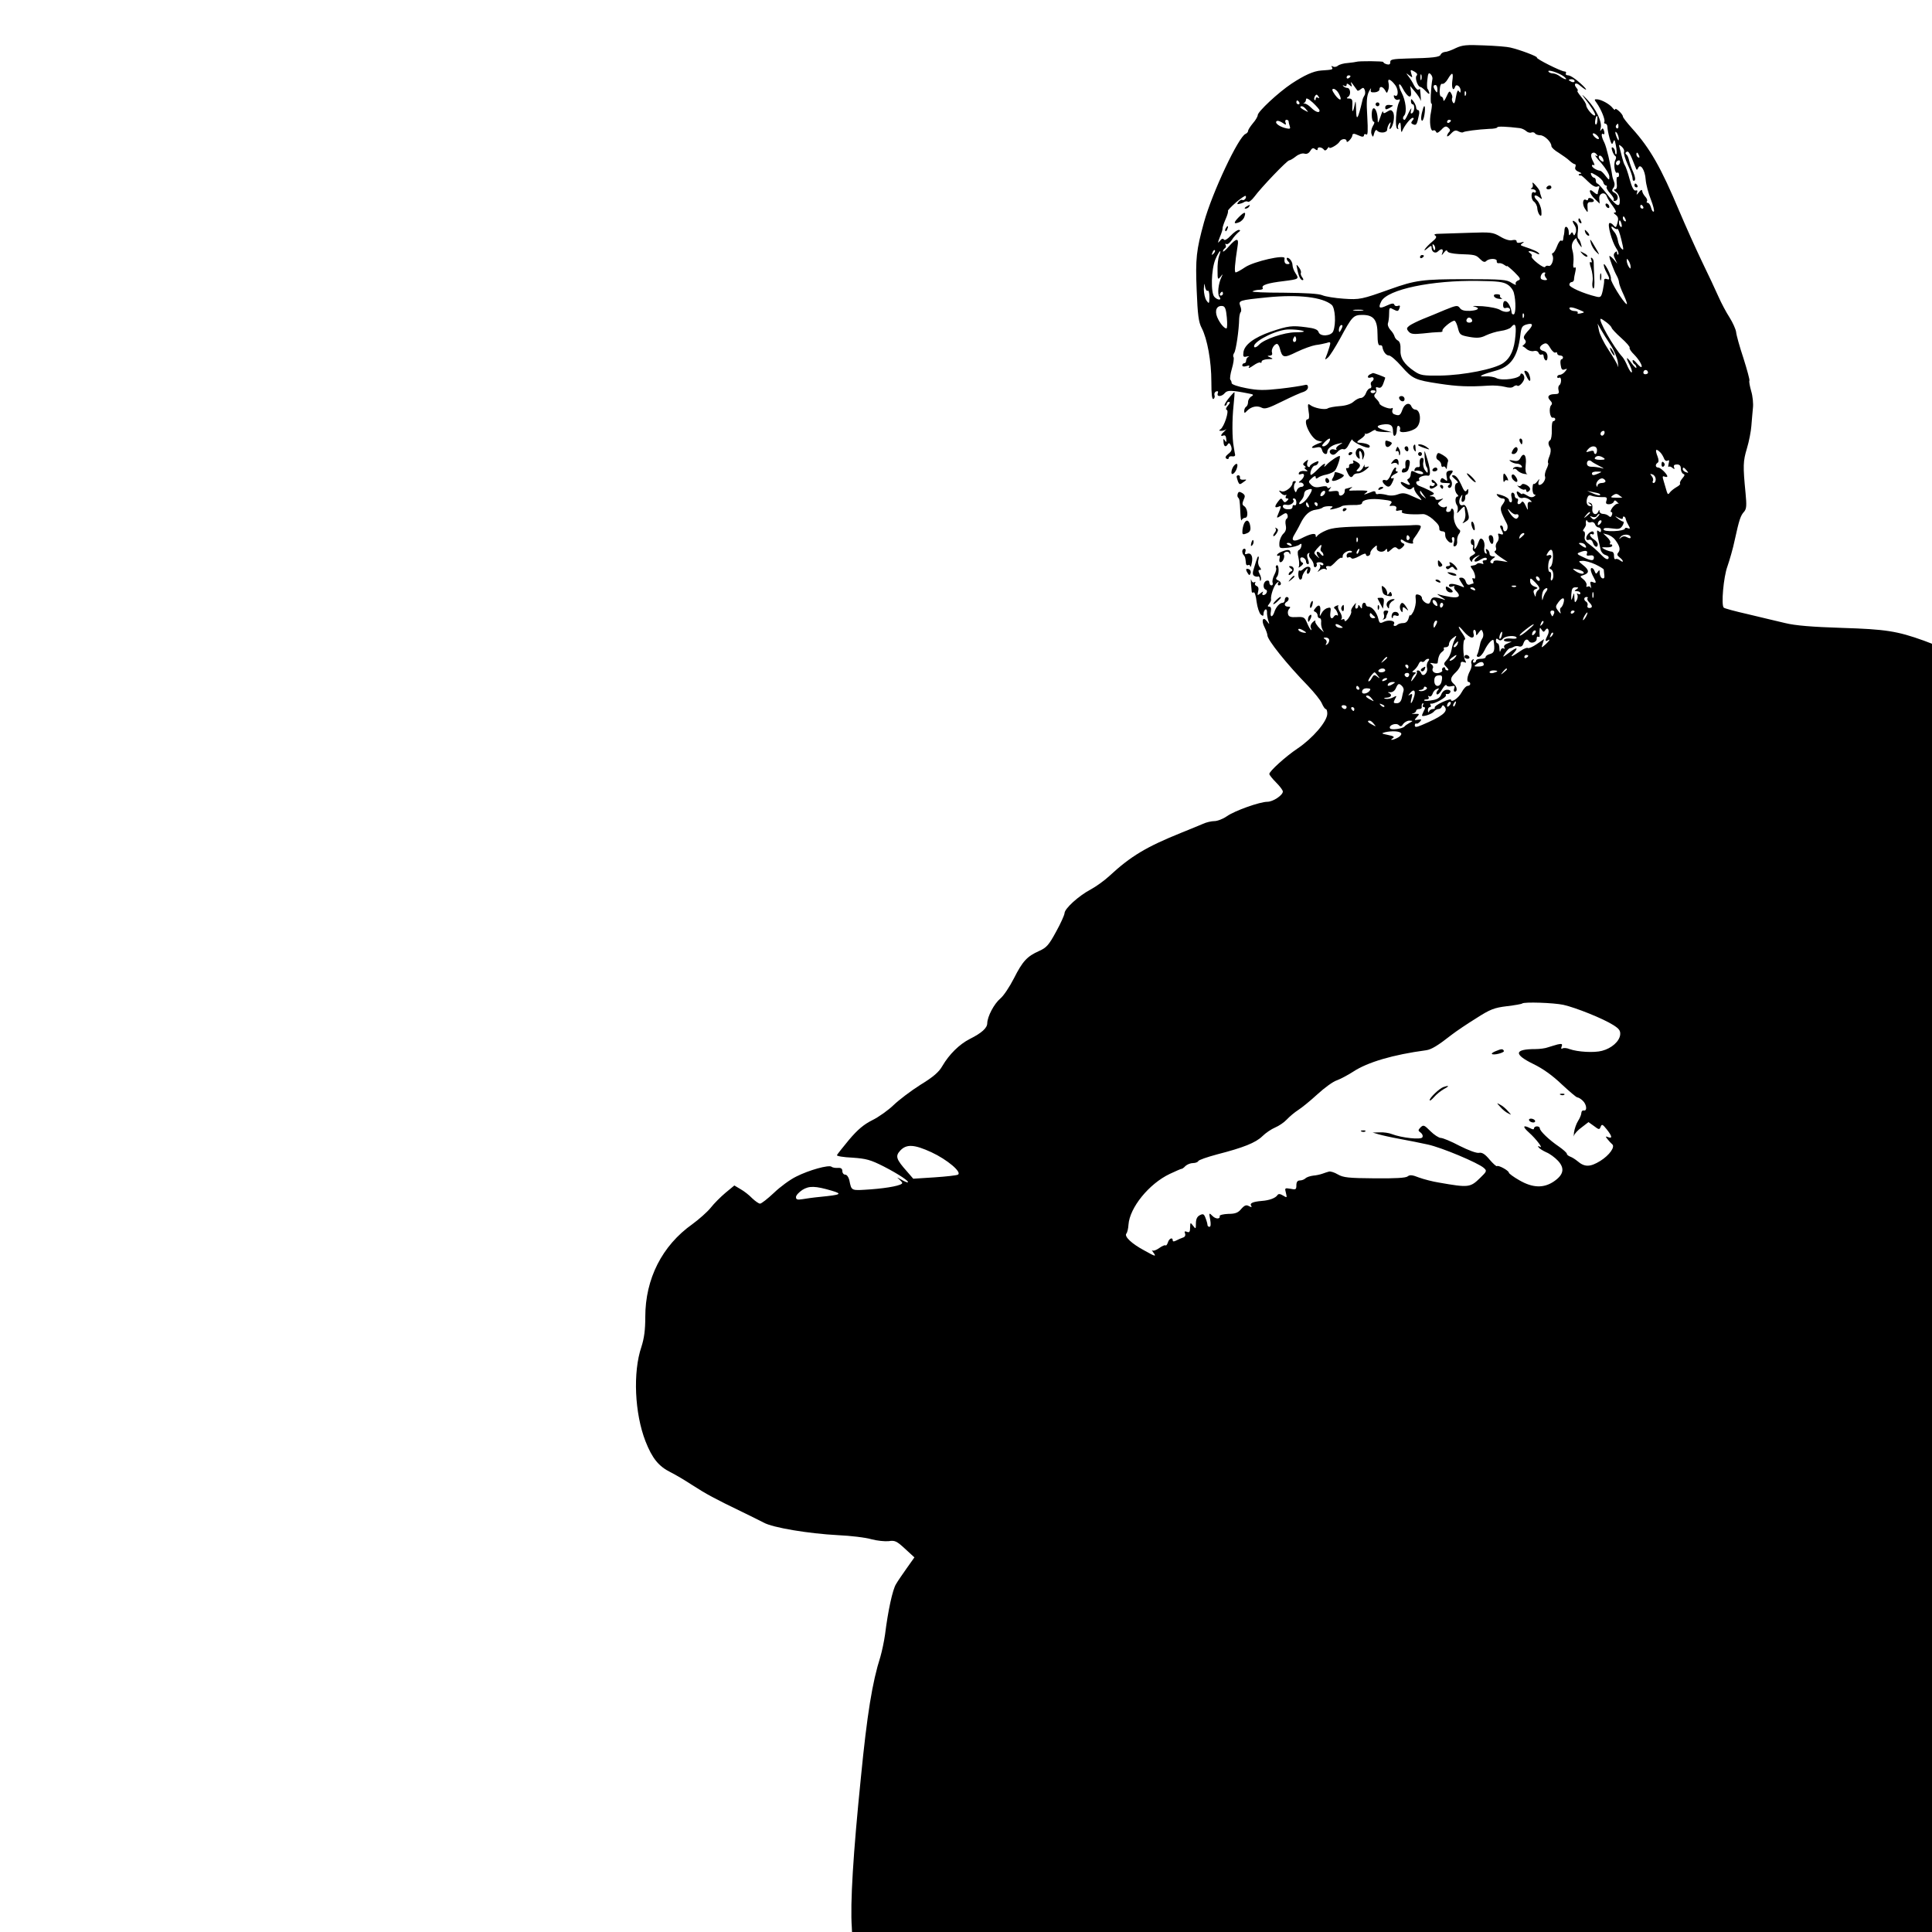 <?xml version="1.0" standalone="no"?>
<!DOCTYPE svg PUBLIC "-//W3C//DTD SVG 20010904//EN"
 "http://www.w3.org/TR/2001/REC-SVG-20010904/DTD/svg10.dtd">
<svg version="1.0" xmlns="http://www.w3.org/2000/svg"
 width="1000pt" height="1000pt" viewBox="0 0 1000 1000"
 preserveAspectRatio="xMidYMid meet">
<g transform="translate(0,1000) scale(0.1,-0.1)"
fill="#000000" stroke="none">
<path d="M7535 9751 c-22 -11 -47 -20 -57 -20 -9 -1 -18 -7 -21 -13 -4 -14
-39 -18 -177 -21 -71 -2 -85 -5 -84 -18 1 -11 -5 -15 -17 -12 -11 3 -19 8 -19
12 0 5 -127 6 -140 1 -3 -1 -22 -4 -43 -6 -21 -1 -45 -8 -52 -14 -8 -7 -20 -8
-26 -4 -8 4 -9 3 -5 -4 7 -12 4 -13 -56 -17 -40 -3 -86 -24 -153 -68 -69 -46
-175 -145 -175 -163 0 -7 -11 -26 -25 -42 -14 -17 -25 -34 -25 -40 0 -5 -6
-12 -13 -15 -36 -14 -172 -302 -215 -457 -40 -145 -45 -188 -38 -353 5 -127
10 -165 26 -195 29 -56 50 -172 50 -278 0 -65 3 -93 11 -89 6 4 8 13 5 20 -2
7 1 16 9 19 9 3 12 0 8 -10 -7 -19 21 -18 37 2 13 15 34 15 124 -3 24 -4 27
-7 13 -15 -9 -5 -17 -18 -17 -28 0 -10 -4 -22 -10 -25 -5 -3 -10 -13 -10 -21
0 -14 2 -14 15 0 22 22 52 28 75 16 17 -9 35 -3 108 33 48 24 98 46 110 49 12
4 22 14 22 23 0 13 -5 16 -22 11 -13 -3 -68 -12 -123 -18 -82 -9 -114 -9 -175
3 -42 8 -75 19 -75 26 0 6 -3 14 -7 18 -3 4 0 29 8 56 8 27 12 54 9 60 -4 5
-2 15 3 22 9 11 25 118 26 179 1 14 4 29 8 33 4 4 3 18 -2 30 -11 30 -8 31
140 46 162 16 286 1 333 -39 18 -16 23 -98 8 -136 -10 -26 -68 -30 -76 -5 -4
13 -21 20 -63 25 -75 10 -93 8 -185 -23 -86 -30 -137 -68 -141 -107 -3 -22 0
-26 18 -21 11 2 15 2 9 -1 -7 -3 -13 -12 -13 -20 0 -8 -4 -14 -10 -14 -5 0
-10 -5 -10 -11 0 -6 9 -8 21 -4 16 5 19 4 13 -6 -4 -7 6 -3 23 9 17 12 33 19
37 15 3 -3 6 -1 6 5 0 7 15 12 33 13 27 0 29 2 12 9 -17 7 -17 9 -3 9 11 1 15
6 12 16 -6 15 11 45 26 45 4 0 11 -10 14 -22 13 -51 20 -53 87 -20 35 17 80
33 99 36 19 2 45 8 57 11 20 7 22 5 14 -21 -5 -16 -12 -38 -17 -49 -7 -18 -6
-19 9 -6 10 8 38 53 64 100 61 113 68 121 115 121 58 0 78 -26 78 -100 0 -42
4 -59 12 -57 7 1 13 -2 13 -8 4 -25 19 -45 34 -45 9 0 38 -25 65 -56 57 -65
70 -71 196 -90 92 -14 151 -17 255 -10 27 2 64 -1 83 -6 22 -6 38 -6 46 1 7 6
16 8 19 5 9 -9 37 22 37 40 0 8 -4 18 -10 21 -5 3 -10 2 -10 -3 0 -21 -95 -35
-125 -19 -11 6 -36 10 -55 9 -29 -1 -31 0 -15 8 11 5 39 14 62 20 82 21 118
71 132 183 5 44 9 51 34 58 34 9 35 -4 2 -38 -18 -21 -22 -30 -13 -40 8 -10 7
-17 -3 -26 -8 -7 -12 -11 -10 -9 2 1 12 -5 22 -14 10 -9 27 -14 38 -11 12 3
22 -1 25 -10 3 -8 10 -11 16 -8 5 3 10 -1 10 -9 0 -8 5 -18 10 -21 6 -3 10 5
10 18 0 16 -7 26 -20 30 -25 6 -26 23 -2 36 15 8 22 4 36 -20 9 -16 22 -27 27
-24 5 4 9 1 9 -4 0 -6 7 -11 15 -11 8 0 15 -4 15 -10 0 -5 -4 -10 -8 -10 -5 0
-7 -13 -4 -29 3 -23 8 -28 21 -23 14 5 14 4 2 -11 -7 -9 -20 -17 -27 -17 -8 0
-14 -5 -14 -11 0 -5 5 -7 10 -4 6 3 10 -3 10 -14 0 -11 -4 -22 -9 -25 -5 -3
-7 -15 -4 -26 4 -16 0 -20 -20 -20 -32 0 -42 -14 -23 -33 10 -10 11 -18 5 -24
-14 -14 -7 -69 9 -65 6 1 12 -2 12 -8 0 -5 -5 -10 -10 -10 -6 0 -9 -21 -8 -46
1 -25 -3 -49 -8 -52 -12 -8 -12 -22 0 -40 4 -8 3 -26 -4 -43 -7 -16 -10 -32
-7 -35 3 -3 -1 -17 -8 -31 -7 -14 -11 -32 -8 -39 6 -15 -13 -44 -29 -44 -6 0
-7 8 -4 18 6 16 5 16 -7 0 -8 -10 -16 -15 -19 -13 -3 3 -5 -8 -6 -25 0 -17 5
-30 11 -30 7 0 6 -4 -3 -10 -10 -6 -22 -4 -37 6 -13 8 -23 12 -23 8 0 -4 -7
-1 -15 6 -16 14 -20 3 -6 -19 5 -8 16 -11 24 -8 8 3 23 -1 34 -9 13 -10 14
-14 3 -12 -10 2 -14 -5 -13 -22 2 -24 2 -24 -11 4 -8 18 -16 24 -20 17 -11
-16 -26 -13 -20 4 4 8 1 15 -5 15 -6 0 -11 7 -11 15 0 8 -5 15 -11 15 -7 0 -9
-10 -5 -25 4 -14 2 -25 -4 -25 -5 0 -10 6 -10 13 0 6 -16 17 -35 23 -29 9 -33
9 -24 -2 6 -8 18 -14 25 -14 17 0 17 -10 0 -33 -14 -18 -11 -32 23 -97 9 -17
3 -40 -10 -40 -5 0 -9 7 -9 15 0 8 -5 15 -10 15 -7 0 -7 -6 0 -19 14 -27 13
-31 -5 -25 -11 5 -13 2 -9 -10 3 -9 1 -23 -6 -31 -7 -8 -10 -21 -7 -29 3 -8 1
-16 -6 -19 -6 -2 6 -15 28 -30 l39 -26 -37 6 c-25 4 -37 2 -37 -6 0 -7 -5 -9
-12 -5 -7 5 -5 11 7 21 17 12 17 13 2 13 -9 0 -17 6 -17 14 0 8 -5 18 -12 22
-8 5 -9 2 -5 -10 4 -11 3 -15 -4 -10 -6 3 -9 18 -6 32 3 14 -1 31 -8 39 -11
10 -15 7 -24 -17 -9 -27 -23 -42 -20 -22 1 4 1 15 0 25 -1 21 -18 23 -18 2 0
-8 4 -15 8 -15 5 0 6 -6 3 -14 -3 -8 0 -17 7 -21 8 -6 5 -11 -9 -19 -16 -8
-19 -15 -12 -26 6 -9 10 -11 10 -3 0 7 10 17 23 23 21 11 21 10 3 -4 -27 -22
-12 -32 18 -12 15 9 27 12 31 6 3 -6 -1 -10 -10 -10 -10 0 -13 -5 -9 -12 5 -7
2 -9 -8 -5 -9 3 -19 3 -23 -1 -4 -4 -11 -8 -16 -8 -5 -1 -12 -2 -15 -3 -4 0
-1 -7 5 -15 16 -19 23 -58 9 -50 -7 5 -9 1 -5 -9 3 -10 5 -17 3 -17 -3 0 -11
-3 -19 -6 -9 -3 -16 3 -20 15 -3 12 -13 21 -22 21 -16 0 -16 -2 0 -27 17 -25
17 -26 -1 -18 -37 15 -64 17 -64 5 0 -7 7 -10 17 -6 10 4 14 4 11 0 -4 -3 -1
-13 7 -21 29 -28 18 -40 -27 -33 -24 4 -52 10 -63 14 -11 4 -4 -2 15 -14 19
-12 26 -18 15 -14 -50 17 -63 16 -70 -5 -5 -17 -10 -19 -26 -11 -10 6 -19 17
-19 24 0 8 -8 16 -18 18 -15 4 -17 0 -14 -26 2 -17 -4 -44 -12 -61 -9 -16 -16
-25 -17 -20 -1 6 -4 -1 -8 -15 -5 -17 -14 -25 -28 -25 -12 0 -25 -4 -29 -8
-11 -11 -26 -8 -19 3 10 16 -24 24 -51 12 -21 -10 -24 -9 -30 16 -8 32 -32 62
-51 62 -7 0 -13 5 -13 10 0 6 -4 10 -10 10 -5 0 -10 -8 -10 -17 0 -15 -2 -16
-10 -3 -6 10 -10 11 -10 3 0 -7 -4 -13 -10 -13 -5 0 -7 8 -4 18 5 14 3 14 -10
-3 -9 -11 -15 -24 -12 -30 2 -6 -5 -22 -15 -36 -10 -13 -19 -18 -19 -11 0 7
-5 10 -12 6 -7 -4 -8 -3 -4 4 4 6 0 22 -9 35 -8 13 -12 27 -8 31 4 4 -1 4 -11
0 -10 -4 -14 -10 -9 -13 13 -8 25 -44 14 -36 -5 3 -12 1 -16 -5 -12 -20 -23
-9 -19 19 4 25 2 29 -14 24 -11 -2 -25 -14 -31 -26 -11 -21 -11 -20 -8 6 5 33
-6 43 -24 20 -11 -13 -11 -17 -1 -20 6 -3 12 -11 12 -19 0 -8 5 -14 11 -14 6
0 9 -11 7 -24 -1 -13 4 -32 11 -42 8 -10 1 -5 -16 11 -17 17 -28 35 -25 40 3
6 -2 4 -12 -4 -9 -8 -15 -20 -12 -28 12 -29 -5 -11 -18 21 -13 31 -17 34 -54
32 -31 -2 -42 2 -45 15 -3 10 0 22 6 28 8 8 6 11 -6 11 -19 0 -23 15 -7 25 6
3 10 10 10 16 0 5 -4 9 -10 9 -5 0 -10 -7 -10 -15 0 -8 -5 -15 -11 -15 -15 0
-35 -22 -43 -48 -10 -30 -24 -28 -18 3 3 16 0 25 -8 25 -10 0 -10 3 -1 14 6 8
11 18 10 22 -4 20 15 74 29 86 12 10 14 10 8 1 -4 -7 -2 -13 3 -13 17 0 13 20
-4 26 -11 5 -13 10 -5 19 12 14 10 66 -2 59 -5 -3 -6 -9 -3 -14 3 -4 -1 -20
-9 -35 -8 -15 -12 -34 -9 -41 3 -8 0 -14 -6 -14 -6 0 -11 7 -11 15 0 9 -6 12
-15 9 -18 -7 -20 -41 -3 -46 13 -5 2 -28 -13 -28 -6 0 -7 6 -3 13 5 7 0 6 -11
-3 -17 -14 -18 -13 -13 8 4 15 2 25 -8 29 -8 3 -11 10 -7 16 3 5 1 7 -5 3 -6
-3 -13 2 -15 11 -3 10 -3 2 -2 -17 2 -19 4 -39 4 -43 1 -5 5 -6 10 -3 5 3 12
-19 15 -48 4 -30 14 -60 22 -67 11 -9 14 -8 14 4 0 9 4 18 9 22 6 3 9 -3 9
-12 -1 -10 2 -29 6 -43 8 -23 7 -24 -6 -6 -21 28 -31 4 -13 -30 8 -16 15 -35
15 -42 0 -24 99 -148 212 -264 31 -33 63 -72 70 -89 7 -16 16 -29 20 -29 5 0
8 -11 8 -24 0 -40 -76 -128 -155 -181 -60 -40 -145 -117 -145 -131 0 -5 16
-25 35 -44 19 -19 35 -40 35 -47 0 -19 -51 -53 -80 -53 -39 0 -169 -46 -210
-75 -20 -14 -49 -25 -64 -25 -15 0 -42 -6 -59 -14 -18 -8 -68 -28 -112 -46
-181 -73 -262 -121 -374 -225 -25 -23 -68 -54 -96 -69 -62 -33 -135 -99 -135
-123 -1 -10 -20 -53 -44 -96 -37 -68 -49 -82 -87 -99 -63 -28 -86 -53 -131
-142 -22 -43 -53 -90 -70 -104 -33 -28 -67 -93 -68 -128 0 -25 -29 -51 -91
-82 -53 -27 -106 -79 -141 -139 -18 -32 -47 -57 -114 -98 -49 -31 -111 -78
-139 -105 -27 -26 -77 -62 -110 -78 -44 -22 -76 -49 -120 -101 -33 -40 -61
-75 -63 -80 -2 -5 34 -11 80 -13 72 -5 94 -11 163 -46 76 -39 139 -81 122 -82
-4 0 -20 7 -35 16 -19 11 -22 12 -9 1 9 -8 17 -17 17 -20 0 -12 -70 -26 -162
-33 -105 -7 -100 -10 -112 48 -4 16 -13 28 -21 28 -8 0 -15 8 -15 18 0 13 -7
18 -22 17 -13 -1 -28 1 -34 6 -14 11 -116 -17 -183 -51 -31 -15 -83 -53 -115
-84 -33 -31 -65 -56 -72 -56 -7 0 -25 13 -41 28 -15 16 -42 37 -60 47 l-32 19
-46 -38 c-25 -21 -60 -56 -77 -78 -18 -22 -60 -59 -94 -84 -157 -111 -244
-283 -244 -480 0 -69 -6 -111 -20 -155 -45 -132 -35 -345 21 -489 35 -89 68
-129 129 -160 25 -12 77 -43 115 -68 70 -45 114 -69 255 -137 41 -20 92 -45
113 -56 46 -26 232 -57 385 -65 65 -3 142 -12 172 -21 30 -8 70 -12 90 -10 31
5 41 1 84 -39 l49 -45 -39 -55 c-21 -30 -47 -67 -56 -83 -18 -28 -42 -140 -57
-261 -5 -36 -16 -87 -24 -115 -42 -131 -69 -298 -101 -625 -40 -394 -56 -652
-47 -777 l1 -23 2795 0 2795 0 0 3334 0 3334 -42 16 c-139 50 -199 59 -423 66
-156 5 -242 12 -295 25 -41 10 -128 30 -193 46 -66 15 -122 30 -125 34 -14 13
-1 159 19 213 11 32 29 93 38 137 23 105 30 127 49 147 12 15 13 32 7 95 -14
143 -13 165 7 232 11 36 21 89 23 116 2 28 6 69 8 92 3 23 -1 63 -9 89 -7 25
-12 50 -9 54 2 4 -12 56 -31 116 -20 60 -37 121 -38 136 -2 14 -17 48 -34 75
-17 26 -43 75 -57 107 -14 32 -53 115 -87 185 -33 69 -85 185 -115 256 -97
230 -152 327 -246 431 -26 29 -47 56 -47 61 0 13 -40 49 -40 37 0 -5 -6 -2
-13 7 -15 20 -57 43 -80 45 -16 1 -16 -1 -2 -20 23 -33 45 -87 39 -97 -3 -5 0
-9 5 -9 6 0 11 -8 11 -17 0 -10 5 -36 11 -58 10 -33 13 -37 19 -20 6 16 8 12
14 -19 4 -21 5 -41 2 -44 -3 -3 -6 2 -6 11 0 9 -5 19 -11 23 -8 4 -9 -1 -4
-17 4 -13 12 -25 16 -27 5 -2 5 -11 0 -20 -11 -20 -3 -74 10 -66 5 3 9 -2 9
-11 0 -9 -4 -14 -8 -11 -4 2 -6 -11 -4 -30 3 -23 0 -34 -9 -34 -8 0 -6 -5 6
-14 10 -7 19 -26 19 -44 1 -40 -18 -30 -70 38 -21 27 -42 50 -46 50 -4 0 -8 7
-8 15 0 8 -4 15 -9 15 -5 0 -12 7 -15 15 -5 14 -1 13 25 -2 18 -10 34 -26 37
-35 2 -10 9 -18 14 -18 5 0 7 -4 4 -8 -3 -5 6 -20 19 -34 13 -14 21 -29 18
-32 -4 -3 -2 -6 4 -6 21 0 22 30 2 41 -16 8 -18 13 -9 25 7 8 9 21 5 31 -4 10
-9 25 -10 33 -9 61 -30 150 -41 172 -16 31 -18 52 -5 44 5 -4 7 3 4 15 -5 16
-8 18 -15 7 -6 -9 -7 -6 -3 9 9 31 -24 100 -71 149 -21 22 -30 29 -19 15 42
-54 67 -93 61 -98 -8 -8 -46 36 -46 53 0 7 -12 26 -26 43 -14 17 -23 31 -19
31 4 0 2 7 -5 15 -18 21 -4 32 17 13 42 -35 44 -26 3 11 -25 23 -53 41 -63 41
-10 0 -15 5 -12 10 3 6 0 10 -7 10 -19 1 -149 66 -143 72 6 5 -89 41 -138 52
-15 4 -76 9 -135 11 -91 4 -113 2 -147 -14z m-203 -143 c-10 -10 6 -58 20 -58
4 0 17 -10 28 -22 14 -15 20 -18 18 -8 -2 8 -6 17 -9 20 -3 3 -4 24 -1 47 3
33 7 39 16 30 7 -6 12 -18 10 -27 -8 -43 -12 -130 -5 -126 4 3 3 -16 -2 -43
-11 -49 -3 -106 12 -96 5 3 11 -1 14 -7 3 -9 11 -6 27 10 17 19 25 21 36 11
10 -8 12 -15 4 -23 -5 -5 -10 -14 -10 -20 0 -5 9 0 20 12 16 17 25 20 39 12
10 -5 20 -7 23 -5 6 6 78 15 136 18 23 0 42 4 42 8 0 6 50 4 115 -4 11 -1 26
-8 34 -15 7 -7 20 -11 27 -8 7 3 16 1 19 -4 4 -6 16 -10 27 -10 22 0 58 -35
58 -56 0 -7 17 -23 38 -35 20 -13 46 -31 56 -41 11 -10 23 -18 28 -18 4 0 5
-7 2 -15 -4 -9 2 -18 17 -24 13 -5 18 -10 10 -10 -8 -1 -12 -4 -9 -7 4 -3 8
-4 10 -2 2 2 18 -12 36 -30 21 -21 39 -32 49 -28 11 5 14 2 9 -10 -3 -8 -6
-20 -6 -26 0 -6 -9 -3 -20 7 -31 28 -26 -6 5 -35 l25 -24 -2 24 c-4 30 29 41
39 13 3 -10 18 -33 31 -50 16 -22 20 -33 11 -33 -9 0 -7 -4 4 -12 13 -10 15
-20 9 -42 -7 -25 -9 -26 -21 -12 -7 9 -17 14 -21 11 -11 -7 13 -95 35 -129 10
-14 15 -29 11 -33 -3 -3 -6 0 -6 7 0 10 -3 11 -11 3 -8 -8 -8 -17 1 -34 l11
-24 -20 24 c-12 13 -21 19 -21 15 0 -13 24 -76 38 -101 7 -12 12 -28 12 -35 0
-7 11 -37 25 -66 13 -29 20 -50 14 -46 -18 10 -84 118 -81 131 2 7 -6 29 -17
50 -11 21 -20 31 -20 23 0 -8 6 -26 14 -40 18 -32 19 -41 1 -34 -8 3 -14 0
-13 -8 1 -7 -3 -30 -7 -51 -8 -35 -11 -38 -35 -32 -66 16 -138 48 -138 61 0 8
6 14 12 14 6 0 12 6 12 13 0 7 3 25 7 41 4 18 3 25 -4 21 -6 -4 -9 6 -6 27 2
18 0 46 -5 62 -6 20 -4 35 6 50 8 11 15 16 15 10 0 -6 7 -19 15 -30 13 -18 14
-18 8 4 -3 12 -9 25 -14 27 -4 3 -5 20 -2 38 3 23 0 37 -11 46 -19 16 -21 8
-4 -18 6 -10 8 -26 3 -37 -5 -14 -9 -15 -12 -5 -5 11 -7 11 -14 0 -6 -10 -9
-8 -9 8 0 27 -19 41 -22 16 0 -10 -2 -22 -3 -28 -2 -5 -3 -16 -4 -23 0 -7 -5
-11 -10 -7 -5 3 -15 -11 -22 -30 -7 -19 -17 -35 -22 -35 -4 0 -5 -5 -2 -11 11
-18 -4 -61 -20 -55 -7 2 -15 0 -17 -5 -2 -6 -20 3 -40 19 -21 16 -34 32 -30
36 3 4 0 11 -8 16 -22 14 6 13 32 -1 11 -6 18 -7 14 -1 -5 9 -30 20 -81 37
-16 5 -17 8 -5 16 11 8 10 9 -7 4 -15 -4 -23 -2 -23 5 0 8 -8 10 -22 7 -13 -4
-37 3 -62 18 -39 23 -49 24 -161 20 -66 -2 -136 -4 -155 -5 -23 0 -30 -3 -22
-9 10 -6 7 -14 -15 -32 -16 -13 -33 -31 -38 -39 -5 -9 0 -7 13 4 19 16 22 17
22 3 0 -21 19 -32 33 -18 17 17 30 13 23 -6 -6 -17 -5 -17 8 0 9 12 15 14 18
6 2 -7 27 -12 58 -14 86 -3 89 -4 111 -26 15 -15 24 -18 32 -10 15 15 58 14
54 -1 -1 -7 4 -12 12 -10 7 1 19 -3 27 -9 8 -6 14 -9 14 -6 0 3 17 -11 38 -31
33 -33 35 -38 19 -44 -10 -4 -15 -13 -11 -19 3 -6 -6 -3 -22 7 -25 17 -50 19
-239 19 -221 0 -259 -5 -390 -52 -146 -52 -157 -55 -241 -49 -44 3 -94 11
-110 18 -19 8 -88 12 -201 13 -94 0 -166 3 -160 7 7 4 22 8 35 8 13 0 21 4 18
9 -9 15 24 26 109 36 78 10 80 11 61 40 -9 13 -16 33 -16 43 0 11 -7 25 -15
32 -17 14 -21 0 -5 -16 7 -7 6 -11 -5 -11 -14 0 -19 10 -16 30 3 21 -159 -16
-204 -46 -22 -15 -44 -27 -49 -27 -8 0 -5 42 10 138 7 41 -6 41 -45 -3 -17
-20 -31 -31 -31 -26 0 5 5 13 10 16 6 4 7 11 4 17 -4 6 -2 8 3 5 6 -4 19 6 29
21 9 15 25 32 33 39 12 9 13 12 3 13 -8 0 -27 -14 -42 -30 -18 -19 -31 -26
-35 -20 -5 7 -12 5 -21 -7 -12 -15 -12 -11 0 20 9 21 15 41 14 45 -1 4 6 25
15 46 10 22 15 41 13 44 -3 2 16 22 41 44 25 21 48 37 50 34 8 -7 -7 -27 -17
-21 -4 3 -13 -2 -19 -9 -9 -11 -9 -14 1 -12 7 1 19 5 26 9 6 5 16 6 21 3 5 -4
20 8 33 25 36 49 170 189 181 189 5 0 20 9 34 20 15 12 34 18 44 15 12 -4 23
1 31 14 9 15 15 17 25 9 9 -7 13 -7 13 1 0 13 22 10 33 -4 4 -6 11 -4 17 5 5
8 10 11 10 7 0 -11 43 13 53 29 9 17 37 19 37 3 0 -6 7 -4 15 5 8 8 15 20 15
26 0 7 7 9 15 6 8 -3 22 -9 30 -12 8 -3 15 -1 15 6 0 6 5 8 12 4 8 -5 9 18 5
92 -5 77 -3 106 8 129 9 17 13 22 11 13 -4 -14 0 -17 19 -16 14 1 25 8 25 15
0 19 17 16 29 -4 9 -17 10 -17 16 0 4 9 5 26 2 38 -7 26 11 20 35 -12 18 -24
16 -65 -3 -53 -5 3 -6 -2 -3 -11 4 -9 13 -14 21 -11 10 4 11 1 5 -12 -16 -30
-23 -130 -10 -138 6 -4 8 -3 5 2 -3 6 -2 16 4 24 6 11 9 5 10 -20 0 -19 3 -28
6 -20 10 27 44 70 55 70 7 0 7 -5 -1 -14 -9 -11 -8 -15 4 -20 16 -6 19 -1 29
47 4 15 2 27 -4 27 -5 0 -10 6 -10 13 0 7 -6 21 -13 31 -12 16 -14 16 -14 2 0
-9 4 -16 9 -16 12 0 10 -38 -3 -46 -8 -4 -9 1 -5 17 4 14 -1 9 -11 -11 -22
-45 -22 -44 -29 -37 -4 4 -2 13 5 20 14 18 7 76 -14 117 -9 17 -15 36 -13 42
2 5 10 -3 18 -19 26 -49 49 -58 43 -15 l-4 27 25 -30 c14 -16 27 -36 29 -45 3
-11 1 26 -3 58 0 2 -4 1 -8 -2 -5 -3 -15 7 -23 22 -7 15 -20 36 -29 47 -14 19
-14 19 4 5 18 -14 18 -13 11 8 -6 22 -5 23 15 12 14 -8 19 -15 12 -22z m760
-2 c12 -9 18 -16 12 -16 -6 0 -19 7 -30 15 -10 8 -27 15 -36 15 -9 0 -19 4
-23 9 -8 14 49 -4 77 -23z m-735 -18 c-3 -7 -5 -2 -5 12 0 14 2 19 5 13 2 -7
2 -19 0 -25z m160 -8 c-5 -37 6 -56 15 -28 6 16 28 0 28 -20 0 -13 -2 -14 -9
-4 -5 9 -10 0 -15 -29 -5 -31 -9 -40 -16 -29 -5 8 -6 18 -4 22 3 4 1 16 -5 25
-8 15 -11 12 -24 -17 -9 -20 -16 -28 -16 -17 -1 9 -6 17 -11 17 -6 0 -10 16
-8 35 1 22 7 34 13 31 7 -2 20 9 29 25 23 39 30 36 23 -11z m-527 26 c0 -3 -4
-8 -10 -11 -5 -3 -10 -1 -10 4 0 6 5 11 10 11 6 0 10 -2 10 -4z m1160 -26 c0
-5 -7 -7 -15 -4 -8 4 -15 8 -15 10 0 2 7 4 15 4 8 0 15 -4 15 -10z m-1124 -49
c2 -2 10 1 18 8 11 9 15 8 20 -5 3 -9 3 -21 -1 -27 -4 -7 -9 -16 -10 -22 -25
-106 -33 -117 -34 -49 -2 47 -2 48 -9 14 -8 -38 -13 -32 -10 13 1 20 -3 27
-17 27 -14 0 -15 2 -5 9 16 10 12 46 -5 46 -6 0 -15 4 -20 9 -5 5 -3 6 5 2 7
-4 12 -2 12 5 0 8 4 8 15 -1 13 -11 14 -10 9 6 -4 13 -1 11 11 -6 10 -14 20
-27 21 -29z m414 7 c0 -19 -2 -20 -10 -8 -13 19 -13 30 0 30 6 0 10 -10 10
-22z m-510 -23 c20 -37 6 -41 -20 -6 -16 23 -18 31 -7 31 7 0 20 -11 27 -25z
m657 -7 c-3 -8 -6 -5 -6 6 -1 11 2 17 5 13 3 -3 4 -12 1 -19z m-761 -10 c4 -7
3 -8 -4 -4 -7 4 -12 2 -12 -5 0 -7 -3 -10 -6 -6 -6 5 3 27 11 27 2 0 7 -5 11
-12z m4 -70 c0 -15 -21 -8 -44 15 -13 13 -28 22 -35 21 -6 -1 -7 0 -1 3 5 2
10 11 10 19 0 9 13 3 35 -17 19 -18 35 -36 35 -41z m-105 42 c3 -5 1 -10 -4
-10 -6 0 -11 5 -11 10 0 6 2 10 4 10 3 0 8 -4 11 -10z m36 -37 c13 -15 12 -15
-8 -4 -24 12 -29 21 -14 21 5 0 15 -7 22 -17z m1507 -57 c-1 -14 -5 -23 -9
-20 -7 4 0 44 7 44 2 0 3 -11 2 -24z m-1614 -11 c-4 8 -1 15 5 15 6 0 11 -4
11 -9 0 -5 3 -16 6 -25 4 -11 1 -14 -14 -11 -33 6 -63 25 -56 36 4 6 15 4 30
-5 20 -14 23 -14 18 -1z m856 11 c0 -3 -4 -8 -10 -11 -5 -3 -10 -1 -10 4 0 6
5 11 10 11 6 0 10 -2 10 -4z m867 -31 c0 -8 -4 -12 -9 -9 -5 3 -6 10 -3 15 9
13 12 11 12 -6z m2 -65 c0 -10 -3 -8 -9 5 -12 27 -12 43 0 25 5 -8 9 -22 9
-30z m-109 15 c7 -8 8 -15 2 -15 -5 0 -15 7 -22 15 -7 8 -8 15 -2 15 5 0 15
-7 22 -15z m136 -81 c-3 -8 6 -37 19 -66 14 -29 25 -61 25 -71 0 -10 4 -15 10
-12 6 4 4 20 -6 43 -9 20 -19 48 -22 62 -3 14 -9 28 -15 31 -5 4 -5 9 2 13 10
7 18 -7 46 -79 6 -17 8 -17 14 -5 11 27 36 -10 39 -60 2 -25 14 -71 27 -103
12 -31 19 -59 15 -62 -4 -3 -11 6 -14 20 -4 14 -11 25 -17 25 -6 0 -8 4 -4 9
3 5 -2 16 -10 24 -8 9 -15 22 -15 29 -1 8 -7 6 -17 -7 -12 -15 -14 -16 -10 -3
4 11 2 15 -7 12 -9 -3 -19 15 -31 58 -9 35 -21 68 -25 73 -4 6 -10 24 -14 40
-4 17 -10 39 -13 50 -5 18 -4 18 11 6 9 -8 15 -20 12 -27z m-140 -16 c5 -7 3
-8 -7 -3 -8 5 5 -13 29 -39 23 -27 42 -58 42 -70 0 -20 -1 -20 -20 4 -10 14
-22 25 -27 26 -18 2 -43 17 -43 26 0 5 4 7 10 3 5 -3 3 7 -5 21 -14 27 -12 44
5 44 5 0 12 -5 16 -12z m218 -4 c3 -8 2 -12 -4 -9 -6 3 -10 10 -10 16 0 14 7
11 14 -7z m-184 -28 c0 -5 -7 -3 -15 4 -8 7 -12 17 -9 22 7 10 24 -9 24 -26z
m84 -11 c-4 -8 -10 -12 -15 -9 -11 6 -2 24 11 24 5 0 7 -7 4 -15z m121 -225
c3 -5 1 -10 -4 -10 -6 0 -11 5 -11 10 0 6 2 10 4 10 3 0 8 -4 11 -10z m-91
-66 c3 -8 2 -12 -4 -9 -6 3 -10 10 -10 16 0 14 7 11 14 -7z m-21 -24 c3 -11 1
-18 -4 -14 -5 3 -9 12 -9 20 0 20 7 17 13 -6z m-21 -25 c3 3 12 -22 20 -55 13
-54 13 -59 0 -46 -8 8 -16 27 -18 42 -2 14 -10 34 -18 43 -19 21 -21 38 -3 22
8 -6 16 -9 19 -6z m-944 -106 c-3 -8 -7 -3 -11 10 -4 17 -3 21 5 13 5 -5 8
-16 6 -23z m-1147 -22 c-10 -9 -11 -8 -5 6 3 10 9 15 12 12 3 -3 0 -11 -7 -18z
m29 -11 c-5 -13 -9 -47 -8 -76 0 -46 1 -50 15 -33 13 17 14 17 5 -2 -16 -33
-22 -88 -10 -102 14 -18 -9 -18 -26 0 -20 20 -17 143 5 195 19 44 35 59 19 18z
m2130 -56 c0 -13 -1 -13 -10 0 -5 8 -10 22 -10 30 0 13 1 13 10 0 5 -8 10 -22
10 -30z m-443 -37 c-4 -3 -2 -12 4 -20 9 -10 8 -13 -3 -13 -8 0 -17 3 -21 6
-8 9 3 34 16 34 6 0 7 -3 4 -7z m-194 -56 c15 -9 30 -29 33 -44 11 -42 10
-108 -1 -110 -5 -2 -11 3 -11 10 -6 50 -44 83 -44 37 0 -12 5 -17 14 -14 8 3
17 1 20 -4 11 -18 -24 -22 -48 -7 -13 9 -54 17 -92 20 -38 2 -59 2 -46 -1 35
-8 26 -20 -19 -23 -29 -1 -45 3 -53 15 -11 15 -18 14 -77 -10 -35 -15 -86 -36
-114 -47 -27 -11 -59 -27 -69 -34 -16 -12 -17 -17 -5 -31 11 -13 24 -15 74
-10 33 4 70 7 83 7 13 -1 21 3 18 7 -5 9 46 52 62 52 5 0 13 -17 18 -37 9 -36
12 -38 60 -47 41 -7 59 -5 85 8 19 9 53 20 76 23 24 3 48 12 54 19 21 26 28
14 23 -42 -6 -73 -25 -116 -63 -143 -44 -31 -204 -63 -326 -65 -90 -1 -103 1
-135 23 -53 36 -74 69 -71 112 1 24 -3 40 -13 46 -8 4 -16 14 -18 22 -2 8 -11
23 -21 33 -10 11 -16 26 -13 35 3 8 6 30 6 49 0 31 2 34 19 24 26 -13 28 -13
35 6 4 11 2 15 -8 11 -8 -3 -17 -1 -19 6 -3 9 -14 7 -40 -5 -38 -18 -45 -12
-27 23 33 61 261 109 501 105 100 -1 131 -5 152 -19z m-1552 -32 c5 4 9 -11 9
-32 -1 -36 -2 -37 -15 -19 -8 11 -14 38 -14 60 2 31 3 34 6 13 2 -15 9 -25 14
-22z m79 -15 c0 -5 -5 -10 -11 -10 -5 0 -7 5 -4 10 3 6 8 10 11 10 2 0 4 -4 4
-10z m20 -123 c3 -32 2 -57 -2 -57 -12 0 -35 28 -48 59 -14 35 -2 61 28 57 13
-2 18 -16 22 -59z m1825 39 c29 -12 29 -13 7 -18 -12 -3 -20 -2 -16 3 3 5 -4
9 -15 9 -11 0 -23 5 -26 10 -8 13 13 12 50 -4z m-1122 -3 c-13 -2 -33 -2 -45
0 -13 2 -3 4 22 4 25 0 35 -2 23 -4z m834 -35 c-3 -8 -6 -5 -6 6 -1 11 2 17 5
13 3 -3 4 -12 1 -19z m-267 -19 c0 -5 -7 -9 -15 -9 -15 0 -20 12 -9 23 8 8 24
-1 24 -14z m696 -8 c14 -11 25 -23 26 -28 0 -4 22 -28 49 -52 27 -24 47 -47
44 -51 -3 -4 8 -21 24 -36 27 -28 47 -64 35 -64 -3 0 -14 10 -25 23 -10 12
-18 17 -19 10 0 -6 5 -15 10 -18 6 -3 10 -11 10 -18 0 -6 -11 4 -25 23 -28 39
-32 33 -9 -11 8 -17 13 -33 10 -36 -3 -4 -12 10 -21 29 -8 20 -20 42 -27 50
-46 50 -130 198 -112 198 3 0 17 -9 30 -19z m-1375 -38 c-8 -15 -10 -15 -11
-2 0 17 10 32 18 25 2 -3 -1 -13 -7 -23z m1395 -78 c18 -27 35 -68 38 -90 3
-22 3 -31 0 -20 -3 11 -25 49 -49 85 -24 36 -46 81 -49 100 l-7 35 17 -30 c9
-16 31 -52 50 -80z m-1587 70 c2 -3 -17 -5 -44 -5 -57 0 -163 -36 -188 -64 -9
-10 -20 -16 -24 -13 -18 19 84 78 157 90 27 5 91 -1 99 -8z m-43 -52 c-10 -10
-19 5 -10 18 6 11 8 11 12 0 2 -7 1 -15 -2 -18z m1824 -162 c0 -4 -6 -8 -14
-8 -8 0 -12 6 -9 14 5 13 23 9 23 -6z m-226 -316 c-4 -8 -10 -12 -15 -9 -11 6
-2 24 11 24 5 0 7 -7 4 -15z m-38 -85 c0 -11 -4 -20 -8 -20 -4 0 -8 5 -8 11 0
6 -9 8 -22 3 -20 -6 -21 -5 -9 10 19 23 47 20 47 -4z m328 -12 c7 -7 15 -21
19 -31 4 -11 12 -15 19 -11 8 5 9 0 5 -15 -3 -13 -3 -20 0 -17 4 3 12 1 20 -6
10 -8 12 -8 8 3 -4 10 1 15 15 15 14 0 20 -7 20 -22 0 -12 6 -24 13 -27 9 -3
7 -9 -6 -24 -9 -11 -14 -22 -11 -26 3 -3 -5 -11 -18 -18 -12 -7 -28 -19 -34
-27 -9 -13 -12 -12 -17 4 -3 10 -10 33 -15 51 -8 26 -8 31 4 26 8 -3 14 -2 14
1 0 12 -35 46 -47 46 -15 0 -17 16 -3 25 6 4 6 15 0 31 -15 38 -10 46 14 22z
m-294 -28 c11 -7 7 -10 -18 -10 -20 0 -31 4 -27 10 8 13 26 13 45 0z m-60 -20
c3 -3 21 -13 40 -23 22 -11 26 -15 10 -10 -14 4 -36 7 -50 7 -18 0 -26 6 -26
17 0 16 14 21 26 9z m490 -45 c11 -13 10 -14 -4 -9 -9 3 -16 10 -16 15 0 13 6
11 20 -6z m-455 -15 c-27 -12 -35 -12 -35 0 0 6 12 10 28 9 24 0 25 -1 7 -9z
m295 -31 c0 -10 -5 -19 -11 -19 -5 0 -7 5 -4 10 4 6 1 18 -6 26 -10 12 -9 13
5 8 9 -3 16 -15 16 -25z m-260 -10 c0 -5 -9 -9 -20 -9 -11 0 -20 -6 -21 -12 0
-10 -2 -10 -6 -1 -6 16 18 42 34 36 7 -3 13 -9 13 -14z m-31 -65 c13 -11 -8
-10 -34 2 l-30 13 30 -6 c17 -3 32 -7 34 -9z m118 -19 c1 -1 -13 -1 -32 -1
-29 0 -31 2 -17 12 13 9 21 10 32 1 8 -6 16 -12 17 -12z m-109 2 c28 1 32 -1
27 -18 -5 -14 -2 -19 13 -19 11 0 22 6 25 13 3 9 8 9 18 -2 8 -8 10 -11 4 -8
-5 2 -18 -6 -28 -19 -10 -13 -13 -24 -8 -24 6 0 8 -7 4 -16 -4 -11 -9 -12 -16
-5 -6 6 -19 11 -29 11 -10 0 -18 6 -19 13 0 10 -2 10 -6 0 -10 -25 -35 -14
-31 14 2 17 -2 28 -12 30 -13 4 -13 3 0 -6 9 -7 10 -11 3 -11 -18 0 -25 17
-18 41 5 15 11 18 23 13 10 -4 32 -7 50 -7z m-440 -89 c14 4 17 -14 3 -22 -9
-6 -32 17 -45 44 -4 8 1 6 11 -6 10 -11 24 -19 31 -16z m382 8 c0 -2 -8 -10
-17 -17 -16 -13 -17 -12 -4 4 13 16 21 21 21 13z m37 -23 c-14 -14 -19 -15
-29 -4 -11 10 -10 11 3 6 10 -4 20 -2 24 4 3 6 9 11 13 11 3 0 -1 -8 -11 -17z
m133 -2 c0 12 15 3 15 -9 1 -4 6 -17 13 -29 11 -19 10 -22 -3 -17 -8 4 -15 2
-15 -3 0 -5 -25 -11 -55 -12 -35 -1 -55 2 -55 9 0 8 14 9 43 5 36 -5 44 -3 55
14 7 12 8 21 4 21 -4 0 -17 7 -28 16 -18 14 -18 15 4 4 16 -8 22 -8 22 1z
m-164 -24 c7 3 17 -2 20 -11 3 -9 12 -16 18 -16 7 0 13 -7 13 -15 0 -10 -4
-12 -13 -4 -12 10 -11 -2 11 -97 3 -12 14 -24 26 -27 13 -4 18 -10 14 -18 -5
-8 -18 -1 -40 22 -18 19 -45 42 -60 53 -20 14 -26 25 -22 42 2 13 0 24 -6 24
-5 0 -4 6 2 14 6 8 11 18 10 22 -3 17 3 29 7 17 3 -7 12 -9 20 -6z m46 -9 c-7
-7 -12 -8 -12 -2 0 14 12 26 19 19 2 -3 -1 -11 -7 -17z m-392 -52 c0 -2 -7 -9
-15 -16 -13 -11 -14 -10 -9 4 5 14 24 23 24 12z m470 -30 c24 -32 28 -50 17
-65 -9 -10 -7 -16 6 -26 9 -7 17 -16 17 -20 0 -4 -7 -2 -15 5 -8 6 -18 9 -23
6 -5 -3 -8 5 -8 17 1 13 -5 22 -14 22 -8 1 -24 6 -35 12 -18 10 -17 11 10 10
17 -1 30 3 30 8 0 6 -4 9 -8 7 -5 -1 -6 2 -3 7 4 5 -3 19 -15 30 l-21 20 23
-6 c13 -4 31 -16 39 -27z m80 12 c0 -5 -8 -5 -18 1 -13 7 -23 6 -32 -2 -12
-10 -12 -9 -2 4 13 17 52 15 52 -3z m-235 -39 c11 -17 2 -18 -19 -3 -17 12
-17 14 -4 14 9 0 20 -5 23 -11z m-167 -67 c-1 -20 -6 -41 -12 -45 -8 -6 -7
-10 2 -14 14 -5 17 -49 3 -57 -4 -3 -6 6 -3 19 2 15 0 25 -7 25 -11 0 -10 55
2 67 13 12 7 25 -8 19 -12 -4 -13 -2 -3 14 17 27 28 15 26 -28z m176 23 c-4
-10 0 -13 15 -10 14 2 21 -1 21 -11 0 -18 -14 -18 -57 3 -31 14 -33 18 -17 24
30 12 44 10 38 -6z m43 -56 c23 -11 43 -23 44 -27 0 -4 2 -17 3 -29 2 -14 -2
-19 -11 -16 -7 3 -13 15 -13 27 0 17 -2 18 -10 6 -8 -12 -10 -12 -16 3 -7 20
-23 23 -20 5 1 -7 7 -23 14 -35 16 -29 15 -34 -4 -26 -13 5 -15 1 -10 -18 3
-13 3 -18 0 -11 -3 6 -10 9 -16 6 -6 -4 -9 -1 -6 7 2 7 -5 21 -16 30 -20 16
-20 16 2 23 29 10 28 26 -4 51 -26 21 -26 21 -3 22 12 1 42 -7 66 -18z m-61
-40 c8 -14 -20 -10 -41 5 -18 13 -18 14 8 9 15 -3 30 -9 33 -14z m-226 -40 c0
-6 -4 -7 -10 -4 -5 3 -10 11 -10 16 0 6 5 7 10 4 6 -3 10 -11 10 -16z m-7 -52
c-7 -4 -13 -16 -14 -25 0 -14 -2 -13 -8 3 -6 14 -4 22 8 26 13 5 12 7 -6 13
-14 5 -23 15 -23 28 0 19 2 18 28 -8 20 -21 24 -31 15 -37z m-116 17 c-3 -3
-12 -4 -19 -1 -8 3 -5 6 6 6 11 1 17 -2 13 -5z m-212 -14 c3 -6 -1 -7 -9 -4
-18 7 -21 14 -7 14 6 0 13 -4 16 -10z m368 -12 c-6 -7 -13 -22 -16 -33 -4 -16
-5 -15 -6 6 0 14 4 30 11 37 15 15 24 7 11 -10z m157 12 c-13 -8 -12 -10 3
-10 9 0 17 -5 17 -11 0 -5 -5 -7 -12 -3 -7 4 -8 3 -4 -4 4 -7 2 -20 -3 -29 -9
-15 -11 -13 -12 12 -1 30 -1 30 -9 5 -7 -21 -8 -20 -7 12 2 31 6 38 22 38 17
0 17 -2 5 -10z m87 -42 c-3 -7 -5 -2 -5 12 0 14 2 19 5 13 2 -7 2 -19 0 -25z
m-154 -28 c-3 -11 -9 -23 -14 -25 -4 -3 -6 -13 -2 -23 3 -11 0 -9 -11 5 -16
21 -16 24 1 47 21 27 34 25 26 -4z m124 24 c-3 -4 0 -13 8 -21 19 -18 19 -30
1 -30 -8 0 -12 6 -9 13 2 6 0 15 -6 19 -15 8 -14 25 1 25 6 0 9 -3 5 -6z
m-777 -38 c0 -5 -7 -3 -15 4 -8 7 -12 17 -9 22 7 10 24 -9 24 -26z m30 5 c0
-6 -4 -12 -8 -15 -5 -3 -9 1 -9 9 0 8 4 15 9 15 4 0 8 -4 8 -9z m574 -46 c-4
-8 -7 -15 -9 -15 -2 0 -5 7 -9 15 -3 9 0 15 9 15 9 0 12 -6 9 -15z m106 11 c0
-3 -4 -8 -10 -11 -5 -3 -10 -1 -10 4 0 6 5 11 10 11 6 0 10 -2 10 -4z m-1035
-28 c6 -4 2 -8 -7 -8 -10 0 -18 7 -18 17 0 9 3 12 8 7 4 -5 12 -12 17 -16z
m1095 2 c-6 -11 -13 -20 -16 -20 -2 0 0 9 6 20 6 11 13 20 16 20 2 0 0 -9 -6
-20z m-779 -47 c-8 -15 -10 -15 -11 -2 0 17 10 32 18 25 2 -3 -1 -13 -7 -23z
m550 4 c-10 -9 -11 -8 -5 6 3 10 9 15 12 12 3 -3 0 -11 -7 -18z m-1041 -7 c13
-8 13 -10 -2 -10 -9 0 -20 5 -23 10 -8 13 5 13 25 0z m970 -20 c-19 -17 -38
-30 -43 -30 -6 0 7 14 28 30 49 39 61 38 15 0z m-292 -40 c9 0 13 7 9 20 -3
11 -1 20 4 20 5 0 9 -8 9 -17 0 -15 2 -14 14 3 13 17 15 18 21 2 4 -9 3 -23
-1 -30 -5 -7 -9 -17 -11 -23 -10 -46 -13 -56 -18 -65 -3 -6 0 -10 8 -10 8 0
22 15 31 34 16 35 45 65 47 50 7 -49 4 -63 -18 -69 -13 -3 -23 -10 -23 -15 0
-6 -11 -10 -25 -10 -14 0 -25 -4 -25 -10 0 -5 -5 -10 -11 -10 -5 0 -7 5 -3 12
4 7 3 8 -4 4 -6 -4 -9 -13 -6 -21 3 -7 0 -24 -7 -37 -15 -27 -19 -58 -7 -58 4
0 8 -4 8 -10 0 -5 -6 -10 -13 -10 -8 0 -22 -15 -32 -34 -17 -31 -55 -56 -55
-37 0 4 -20 -2 -44 -13 -25 -11 -42 -24 -40 -28 3 -4 -1 -8 -10 -8 -8 0 -17
-6 -19 -12 -3 -8 -6 -6 -6 5 -1 9 4 17 10 17 5 0 7 5 4 10 -4 6 -3 9 2 8 15
-4 83 34 77 43 -3 5 0 8 7 7 6 -2 14 3 16 10 3 7 -4 12 -16 12 -13 0 -25 -9
-31 -24 -6 -16 -19 -26 -45 -30 -21 -4 -40 -5 -43 -2 -3 3 2 6 12 6 10 0 14 5
10 12 -4 6 -3 8 4 4 6 -3 13 2 17 13 3 11 13 22 22 25 13 5 14 4 4 -8 -7 -8
-8 -17 -3 -20 4 -3 17 9 27 27 10 17 20 26 22 20 2 -6 14 -8 25 -5 17 4 20 2
15 -11 -4 -10 -2 -17 3 -17 15 0 12 26 -5 40 -21 18 -19 33 10 60 14 13 25 32
25 41 0 13 5 16 17 12 12 -5 14 -3 7 8 -12 19 -14 109 -2 109 5 0 0 13 -11 29
-30 42 -26 51 5 13 15 -18 34 -32 42 -32z m-858 26 c0 -2 -9 -2 -20 1 -11 3
-20 9 -20 15 0 5 9 4 20 -2 11 -6 20 -12 20 -14z m1239 13 c13 20 24 -5 11
-28 -13 -25 -13 -34 0 -26 17 11 11 -1 -11 -21 -22 -19 -22 -19 -14 5 l7 23
-38 -26 c-20 -14 -41 -23 -46 -20 -4 3 -20 -3 -36 -14 -48 -33 -59 -37 -39
-15 29 33 19 36 -20 6 -38 -28 -38 -28 -22 -3 9 14 20 25 25 25 5 0 14 4 21 8
6 4 18 4 26 1 10 -3 18 2 22 15 7 22 20 27 29 12 10 -15 41 -5 40 13 -1 8 3
13 8 10 5 -3 9 0 7 7 -1 8 -1 21 0 29 1 13 2 13 11 0 8 -12 11 -13 19 -1z
m-57 -21 c-7 -7 -12 -8 -12 -2 0 14 12 26 19 19 2 -3 -1 -11 -7 -17z m-169 -8
c-3 -12 -8 -19 -11 -16 -5 6 5 36 12 36 2 0 2 -9 -1 -20z m258 -3 c-10 -9 -11
-8 -5 6 3 10 9 15 12 12 3 -3 0 -11 -7 -18z m-502 -18 c-6 -12 -13 -36 -16
-53 -3 -17 -13 -40 -24 -51 -18 -20 -18 -22 -2 -38 11 -11 13 -17 5 -17 -7 0
-12 5 -12 11 0 5 -5 7 -10 4 -6 -4 -8 -10 -5 -15 3 -4 -5 -10 -17 -13 -23 -6
-41 10 -31 26 3 5 -1 14 -8 19 -10 7 -8 8 9 5 12 -3 22 -2 23 1 3 32 10 48 23
58 9 6 13 14 9 17 -3 4 1 7 10 7 10 0 17 7 17 16 0 9 8 23 18 30 23 18 24 17
11 -7z m321 9 c0 -4 -13 -5 -30 -3 -16 2 -32 -1 -35 -6 -4 -5 4 -9 17 -10 l23
0 -23 -10 c-14 -5 -20 -13 -16 -20 4 -7 3 -9 -4 -5 -6 3 -13 -2 -15 -11 -3
-11 -5 -8 -6 10 0 15 -5 27 -9 27 -5 0 -9 7 -9 15 0 10 4 12 12 5 9 -7 16 -6
25 5 12 15 70 18 70 3z m-970 -12 c0 -8 -5 -18 -12 -22 -7 -5 -8 -3 -3 6 4 7
2 16 -6 21 -11 7 -10 9 4 9 9 0 17 -6 17 -14z m664 -21 c-4 -8 -11 -15 -16
-15 -6 0 -5 6 2 15 7 8 14 15 16 15 2 0 1 -7 -2 -15z m-14 -70 c-7 -8 -18 -15
-24 -15 -6 0 -2 7 8 15 25 19 32 19 16 0z m380 11 c0 -3 -4 -8 -10 -11 -5 -3
-10 -1 -10 4 0 6 5 11 10 11 6 0 10 -2 10 -4z m-730 -10 c0 -2 -8 -10 -17 -17
-16 -13 -17 -12 -4 4 13 16 21 21 21 13z m212 -19 c-6 -7 -9 -22 -6 -33 7 -26
-21 -52 -30 -29 -3 8 -10 15 -16 15 -6 0 -9 -4 -6 -8 2 -4 -4 -19 -15 -32 -15
-20 -18 -21 -12 -5 3 11 11 23 17 27 7 5 6 8 -4 8 -13 1 -13 2 1 13 8 7 18 20
22 30 4 10 11 16 16 12 5 -3 12 -1 16 5 3 5 11 10 17 10 7 0 7 -4 0 -13z m288
-18 c0 -5 -12 -9 -27 -9 -26 0 -26 1 -8 14 20 14 35 12 35 -5z m-390 -9 c0 -5
-2 -10 -4 -10 -3 0 -8 5 -11 10 -3 6 -1 10 4 10 6 0 11 -4 11 -10z m-120 -20
c0 -5 -9 -10 -21 -10 -11 0 -17 5 -14 10 3 6 13 10 21 10 8 0 14 -4 14 -10z
m630 6 c0 -2 -8 -10 -17 -17 -16 -13 -17 -12 -4 4 13 16 21 21 21 13z m-50
-10 c0 -2 -9 -6 -20 -9 -11 -3 -20 -1 -20 4 0 5 9 9 20 9 11 0 20 -2 20 -4z
m-619 -23 c13 -16 12 -17 -3 -5 -14 11 -18 10 -28 -8 -6 -12 -14 -19 -17 -16
-5 5 24 46 32 46 2 0 9 -8 16 -17z m162 0 c-3 -7 -9 -10 -14 -7 -14 8 -11 21
5 21 8 0 12 -6 9 -14z m169 -28 c-6 -33 -37 -34 -38 -1 -1 16 4 26 15 29 24 5
29 0 23 -28z m-282 11 c0 -2 -7 -7 -16 -10 -8 -3 -12 -2 -9 4 6 10 25 14 25 6z
m30 -26 c-20 -13 -33 -13 -25 0 3 6 14 10 23 10 15 0 15 -2 2 -10z m47 -11 c6
-6 10 -17 8 -23 -2 -6 -6 -23 -9 -38 -4 -19 -13 -28 -27 -28 -17 0 -18 3 -9
21 11 19 10 20 -10 9 -11 -6 -29 -9 -38 -7 -12 3 -11 5 6 6 24 1 30 16 10 25
-7 3 -4 4 7 3 12 -1 24 7 30 21 11 25 16 27 32 11z m-222 -9 c3 -5 1 -10 -4
-10 -6 0 -11 5 -11 10 0 6 2 10 4 10 3 0 8 -4 11 -10z m341 -12 c-9 -5 -22 -7
-29 -4 -7 2 -4 5 6 5 9 1 17 6 17 12 0 5 5 7 11 3 8 -5 6 -10 -5 -16z m-288
-5 c-12 -14 -38 -18 -38 -5 0 14 11 21 30 19 14 -1 16 -4 8 -14z m230 -33
c-12 -37 -21 -39 -12 -4 6 22 4 25 -7 19 -12 -8 -12 -6 0 8 20 25 31 11 19
-23z m-217 -7 c13 -15 12 -15 -8 -4 -24 12 -29 21 -14 21 5 0 15 -7 22 -17z
m401 -35 c-7 -7 -12 -8 -12 -2 0 14 12 26 19 19 2 -3 -1 -11 -7 -17z m31 7
c-3 -9 -8 -14 -10 -11 -3 3 -2 9 2 15 9 16 15 13 8 -4z m-368 -13 c-3 -3 -11
0 -18 7 -9 10 -8 11 6 5 10 -3 15 -9 12 -12z m200 8 c-3 -5 -1 -10 5 -10 7 0
8 -6 0 -19 -5 -11 -10 -22 -10 -24 0 -10 50 6 61 19 6 8 17 14 24 14 8 0 16 6
18 13 4 9 8 8 16 -3 17 -24 -16 -49 -120 -93 -29 -12 -36 -12 -36 -1 0 7 4 11
8 9 3 -3 12 2 19 10 10 12 8 13 -10 10 -21 -4 -21 -3 -6 14 15 16 14 17 -12
16 -15 -1 -19 0 -9 2 9 2 17 9 17 14 0 5 7 9 15 9 8 0 14 3 14 8 -2 12 1 22 7
22 3 0 2 -4 -1 -10z m-395 -10 c0 -5 -4 -10 -9 -10 -6 0 -13 5 -16 10 -3 6 1
10 9 10 9 0 16 -4 16 -10z m40 -10 c0 -5 -2 -10 -4 -10 -3 0 -8 5 -11 10 -3 6
-1 10 4 10 6 0 11 -4 11 -10z m101 -77 c13 -15 12 -15 -8 -4 -24 12 -29 21
-14 21 5 0 15 -7 22 -17z m184 5 c-11 -6 -22 -14 -25 -18 -9 -12 -69 -20 -75
-10 -10 15 30 31 45 17 9 -9 15 -8 23 6 7 9 21 17 32 17 20 -1 20 -1 0 -12z
m-43 -53 c4 -5 -3 -15 -15 -22 -25 -14 -49 -17 -28 -4 11 7 4 11 -25 17 -34 7
-36 8 -15 14 36 8 75 6 83 -5z m840 -1406 c63 -14 206 -71 259 -105 30 -19 37
-29 35 -50 -4 -34 -44 -70 -94 -83 -41 -11 -126 -6 -168 9 -14 6 -31 7 -37 3
-6 -4 -8 0 -4 10 5 14 2 16 -21 11 -15 -4 -37 -11 -50 -15 -13 -5 -42 -9 -65
-9 -110 0 -113 -27 -11 -77 50 -24 100 -60 147 -105 40 -37 76 -68 81 -68 5 0
18 -7 28 -17 20 -18 25 -54 6 -51 -7 2 -13 -4 -13 -13 0 -8 -8 -27 -17 -41 -9
-14 -18 -40 -21 -59 -2 -19 -2 -26 0 -17 2 9 20 29 40 43 l35 27 28 -20 c26
-20 29 -20 35 -4 6 15 10 13 31 -13 28 -35 31 -50 8 -41 -15 6 -15 4 -3 -11 8
-10 18 -21 23 -25 18 -13 -13 -57 -61 -87 -52 -32 -81 -33 -118 -1 -11 9 -28
20 -37 23 -10 4 -18 10 -18 15 0 5 -19 22 -42 38 -50 34 -98 80 -98 94 0 6 -7
10 -15 10 -8 0 -15 -5 -15 -10 0 -7 -6 -7 -19 0 -39 20 -42 9 -7 -22 37 -33
78 -87 55 -73 -8 5 -10 4 -5 -4 4 -6 22 -17 39 -25 18 -7 45 -27 61 -44 36
-39 30 -72 -21 -107 -53 -36 -110 -34 -179 6 -30 17 -54 35 -54 39 0 11 -55
41 -62 34 -3 -2 -20 13 -38 34 -23 28 -39 38 -54 35 -13 -3 -55 13 -101 36
-43 23 -87 41 -97 41 -10 0 -35 16 -54 35 -32 32 -36 34 -51 20 -14 -15 -14
-17 1 -28 9 -7 12 -17 8 -24 -8 -13 -105 -3 -158 17 -14 6 -42 10 -62 9 l-37
-1 30 -9 c17 -5 66 -16 110 -24 44 -8 109 -21 145 -29 71 -15 261 -95 290
-121 17 -15 16 -18 -18 -51 -52 -51 -60 -52 -214 -25 -32 5 -78 17 -103 26
-35 14 -48 15 -59 6 -10 -8 -64 -11 -171 -10 -135 1 -162 4 -190 20 -18 11
-39 17 -46 15 -8 -2 -23 -7 -34 -11 -11 -4 -33 -9 -48 -10 -16 -2 -34 -8 -40
-14 -6 -6 -19 -11 -29 -11 -12 0 -18 -8 -18 -25 0 -22 -3 -24 -31 -18 -29 5
-30 4 -23 -22 6 -25 6 -26 -15 -13 -15 9 -24 10 -29 2 -10 -15 -41 -27 -81
-30 -47 -4 -64 -12 -55 -25 5 -8 2 -9 -11 -2 -14 8 -23 5 -40 -14 -16 -20 -31
-26 -67 -26 -26 -1 -46 -6 -45 -11 4 -17 -21 -17 -38 1 -17 17 -18 16 -11 -20
4 -23 3 -37 -4 -37 -5 0 -10 4 -10 9 0 5 -4 21 -10 36 -8 22 -13 24 -30 15
-14 -7 -20 -21 -20 -42 0 -30 -1 -31 -15 -12 -14 18 -14 18 -15 -10 0 -22 -4
-27 -16 -22 -12 5 -15 2 -10 -9 3 -10 -1 -18 -12 -21 -9 -3 -25 -10 -34 -15
-12 -6 -18 -6 -18 1 0 18 -19 10 -25 -11 -4 -11 -9 -18 -12 -15 -3 3 -18 -3
-33 -14 -15 -11 -31 -16 -36 -12 -4 4 -2 -1 5 -10 18 -24 12 -23 -45 9 -66 35
-106 73 -94 88 5 6 10 27 11 46 6 88 106 212 214 263 30 14 57 26 60 26 3 -1
13 6 21 15 9 8 26 15 39 15 13 0 25 5 27 10 2 6 46 21 98 35 136 35 199 60
234 94 17 17 47 37 66 45 19 8 46 26 60 41 14 15 41 38 60 50 19 12 64 49 100
82 36 33 80 65 99 71 19 7 57 27 85 45 74 49 206 88 378 111 27 4 59 23 133
81 22 17 78 55 125 84 73 47 94 55 160 63 41 5 76 11 79 14 9 9 162 4 213 -7z
m-3271 -763 c82 -38 160 -104 137 -116 -7 -4 -62 -10 -122 -14 l-109 -7 -32
37 c-57 64 -62 80 -35 109 32 34 72 32 161 -9z m-516 -199 c57 -17 49 -21 -60
-32 -33 -3 -75 -9 -92 -12 -26 -4 -33 -2 -33 11 0 9 15 25 33 37 35 22 67 21
152 -4z"/>
<path d="M7120 9460 c0 -5 5 -10 10 -10 6 0 10 5 10 10 0 6 -4 10 -10 10 -5 0
-10 -4 -10 -10z"/>
<path d="M7170 9444 c0 -12 4 -12 20 -4 11 6 20 12 20 13 0 2 -9 3 -20 4 -12
1 -20 -4 -20 -13z"/>
<path d="M7366 9439 c-11 -36 -13 -59 -6 -64 4 -2 10 12 13 32 6 37 1 58 -7
32z"/>
<path d="M7100 9405 c0 -19 5 -35 10 -35 6 0 4 -10 -4 -22 -8 -14 -11 -31 -7
-42 7 -18 8 -18 14 5 4 13 10 20 14 14 13 -17 53 -13 53 4 0 9 5 23 11 31 8
11 9 9 4 -10 -5 -17 -4 -22 3 -15 15 15 23 68 12 85 -8 12 -13 13 -30 2 -16
-10 -20 -10 -21 0 -1 7 -7 -5 -14 -27 -12 -34 -14 -36 -14 -13 -2 60 -31 82
-31 23z"/>
<path d="M7933 9048 c3 -9 1 -19 -6 -22 -7 -2 -4 -5 6 -5 9 -1 17 -6 17 -12 0
-5 -4 -8 -9 -5 -17 11 -19 -34 -2 -47 9 -6 18 -23 18 -36 1 -13 7 -29 13 -35
8 -8 10 -1 8 24 -2 19 -12 43 -22 53 -23 21 -14 36 11 16 15 -12 16 -12 10 4
-4 10 -7 22 -7 26 0 4 -10 19 -22 32 -13 15 -19 18 -15 7z"/>
<path d="M8005 9030 c-3 -5 1 -10 9 -10 9 0 16 5 16 10 0 6 -4 10 -9 10 -6 0
-13 -4 -16 -10z"/>
<path d="M8220 8969 c0 -6 -5 -7 -10 -4 -18 11 -22 -23 -6 -46 15 -22 15 -22
13 7 -2 22 2 29 16 28 21 -2 23 12 2 20 -8 3 -15 1 -15 -5z"/>
<path d="M8310 8941 c0 -5 5 -13 10 -16 6 -3 10 -2 10 4 0 5 -4 13 -10 16 -5
3 -10 2 -10 -4z"/>
<path d="M6450 8930 c-9 -6 -10 -10 -3 -10 6 0 15 5 18 10 8 12 4 12 -15 0z"/>
<path d="M6413 8877 c-29 -29 -29 -39 -1 -28 12 4 25 17 29 29 10 28 0 27 -28
-1z"/>
<path d="M8170 8861 c0 -6 4 -13 10 -16 6 -3 7 1 4 9 -7 18 -14 21 -14 7z"/>
<path d="M6345 8819 c-4 -6 -5 -12 -2 -15 2 -3 7 2 10 11 7 17 1 20 -8 4z"/>
<path d="M8206 8795 c4 -8 11 -15 16 -15 6 0 5 6 -2 15 -7 8 -14 15 -16 15 -2
0 -1 -7 2 -15z"/>
<path d="M8235 8740 c4 -14 16 -34 28 -45 18 -18 18 -16 -3 20 -30 52 -34 55
-25 25z"/>
<path d="M8192 8684 c10 -10 20 -15 24 -12 3 4 -5 12 -18 18 -22 12 -22 12 -6
-6z"/>
<path d="M7350 8669 c0 -5 5 -7 10 -4 6 3 10 8 10 11 0 2 -4 4 -10 4 -5 0 -10
-5 -10 -11z"/>
<path d="M8237 8654 c4 -11 2 -15 -4 -11 -6 4 -6 -8 2 -30 7 -21 11 -52 8 -69
-3 -17 -1 -34 4 -37 5 -3 7 21 5 56 -2 34 -3 70 -3 79 0 10 -4 20 -10 23 -5 4
-6 -2 -2 -11z"/>
<path d="M6714 8610 c7 -38 17 -60 28 -60 6 0 5 6 -2 15 -6 8 -9 18 -7 22 3 5
-1 17 -9 28 -15 19 -15 19 -10 -5z"/>
<path d="M8282 8565 c0 -16 2 -22 5 -12 2 9 2 23 0 30 -3 6 -5 -1 -5 -18z"/>
<path d="M8460 9040 c0 -5 5 -10 11 -10 5 0 7 5 4 10 -3 6 -8 10 -11 10 -2 0
-4 -4 -4 -10z"/>
<path d="M7733 8467 c2 -7 14 -13 28 -14 13 -1 18 0 11 3 -6 3 -10 9 -8 13 3
4 -4 8 -15 8 -12 1 -19 -3 -16 -10z"/>
<path d="M8340 8180 c6 -11 13 -20 16 -20 2 0 0 9 -6 20 -6 11 -13 20 -16 20
-2 0 0 -9 6 -20z"/>
<path d="M8600 7594 c0 -8 5 -12 10 -9 6 4 8 11 5 16 -9 14 -15 11 -15 -7z"/>
<path d="M8222 7238 c-17 -17 -15 -39 2 -32 9 3 17 -3 21 -15 7 -23 25 -29 25
-8 0 7 -9 18 -20 25 -11 7 -20 17 -20 23 0 5 5 7 10 4 6 -3 10 -1 10 4 0 14
-13 14 -28 -1z"/>
<path d="M7580 6600 c0 -5 7 -10 16 -10 8 0 12 5 9 10 -3 6 -10 10 -16 10 -5
0 -9 -4 -9 -10z"/>
<path d="M7361 6541 c-8 -5 -9 -11 -3 -15 5 -3 12 1 16 9 6 17 6 18 -13 6z"/>
<path d="M7741 4559 c-13 -5 -22 -12 -19 -14 8 -9 68 7 62 16 -6 11 -12 11
-43 -2z"/>
<path d="M7470 4373 c-21 -8 -70 -55 -70 -67 0 -6 10 1 23 16 12 14 36 33 52
42 29 15 26 20 -5 9z"/>
<path d="M8078 4333 c7 -3 16 -2 19 1 4 3 -2 6 -13 5 -11 0 -14 -3 -6 -6z"/>
<path d="M7765 4271 c11 -13 29 -28 40 -33 20 -11 20 -11 0 11 -11 13 -29 28
-40 33 -20 11 -20 11 0 -11z"/>
<path d="M7915 4200 c3 -5 13 -10 21 -10 8 0 12 5 9 10 -3 6 -13 10 -21 10 -8
0 -12 -4 -9 -10z"/>
<path d="M7048 4143 c7 -3 16 -2 19 1 4 3 -2 6 -13 5 -11 0 -14 -3 -6 -6z"/>
<path d="M7890 8076 c0 -2 7 -17 15 -32 15 -29 22 -13 9 20 -5 14 -24 23 -24
12z"/>
<path d="M7093 8063 c-7 -2 -13 -9 -13 -14 0 -4 7 -6 15 -3 16 7 21 -11 5 -21
-5 -3 -7 -12 -3 -20 3 -8 0 -15 -6 -15 -6 0 -16 -11 -21 -25 -5 -14 -17 -25
-27 -25 -9 0 -26 -9 -37 -19 -13 -12 -40 -21 -71 -23 -27 -2 -56 -7 -63 -12
-15 -9 -71 2 -91 18 -12 9 -13 4 -8 -31 5 -27 3 -43 -3 -43 -32 0 15 -101 51
-111 l24 -6 -27 -11 c-34 -14 -37 -26 -4 -18 18 4 25 1 29 -14 5 -21 27 -28
27 -9 0 17 23 35 55 42 29 7 29 7 7 -6 -12 -7 -19 -17 -15 -22 4 -4 0 -5 -9
-2 -22 8 -35 -12 -17 -24 10 -6 19 -2 31 11 9 11 23 18 31 15 9 -4 20 6 30 27
9 18 17 28 17 22 0 -12 79 -49 87 -40 12 12 -14 23 -57 25 -9 1 -5 8 13 19 15
10 25 22 22 25 -3 4 -2 5 2 2 3 -3 17 2 30 10 13 9 23 12 23 8 0 -5 19 -8 43
-9 l42 -1 -37 10 c-43 12 -49 23 -15 29 42 7 57 -2 57 -33 0 -18 4 -28 10 -24
6 3 10 17 10 31 0 15 4 23 11 19 6 -4 8 -13 5 -21 -8 -20 61 -10 85 12 28 25
23 94 -6 94 -7 0 -15 7 -19 15 -9 25 -36 17 -47 -15 -11 -31 -17 -34 -43 -24
-8 3 -12 12 -9 21 4 10 2 14 -4 10 -11 -7 -63 14 -63 25 0 4 -7 14 -16 23 -12
11 -14 19 -6 27 6 6 8 17 5 24 -4 10 0 12 11 8 11 -4 19 2 26 21 5 14 10 28
10 30 0 3 -61 26 -64 24 -1 0 -7 -3 -13 -6z m27 -87 c0 -11 -19 -15 -25 -6 -3
5 1 10 9 10 9 0 16 -2 16 -4z m-242 -266 c-7 -11 -19 -20 -27 -20 -11 0 -10 5
4 20 10 11 22 20 27 20 4 0 3 -9 -4 -20z"/>
<path d="M6357 7935 c-15 -19 -23 -35 -17 -35 5 0 10 5 10 10 0 6 5 10 12 10
6 0 4 -8 -6 -19 -11 -12 -13 -20 -6 -23 13 -4 -14 -88 -33 -100 -9 -6 -8 -8 4
-8 8 0 19 3 25 8 5 4 1 0 -8 -10 -21 -19 -23 -29 -5 -22 8 3 13 -4 14 -18 2
-18 0 -19 -7 -8 -7 11 -9 10 -7 -8 1 -24 12 -29 23 -10 5 7 10 4 16 -11 6 -18
3 -27 -14 -40 -15 -12 -18 -20 -10 -25 7 -4 12 -2 12 4 0 6 8 10 18 8 9 -2 16
2 15 8 -1 6 -5 24 -7 40 -9 45 -9 143 -1 217 4 37 6 67 4 67 -2 0 -17 -16 -32
-35z"/>
<path d="M7242 7938 c6 -18 28 -21 28 -4 0 9 -7 16 -16 16 -9 0 -14 -5 -12
-12z"/>
<path d="M7866 7715 c4 -8 8 -15 10 -15 2 0 4 7 4 15 0 8 -4 15 -10 15 -5 0
-7 -7 -4 -15z"/>
<path d="M7170 7706 c0 -21 13 -26 27 -11 10 10 9 14 -3 19 -22 8 -24 8 -24
-8z"/>
<path d="M7316 7692 c-2 -4 -1 -14 4 -22 7 -11 9 -9 7 8 -1 24 -3 26 -11 14z"/>
<path d="M7340 7696 c0 -2 15 -9 33 -15 29 -10 30 -9 13 4 -18 14 -46 20 -46
11z"/>
<path d="M7227 7676 c-4 -10 -3 -15 3 -11 6 3 10 -2 11 -12 0 -10 3 -13 5 -6
3 7 1 20 -4 29 -8 15 -9 15 -15 0z"/>
<path d="M7270 7681 c0 -6 5 -13 10 -16 6 -3 10 1 10 9 0 9 -4 16 -10 16 -5 0
-10 -4 -10 -9z"/>
<path d="M7830 7670 c-8 -16 -8 -20 4 -20 16 0 29 27 16 35 -5 3 -14 -4 -20
-15z"/>
<path d="M7018 7662 c-3 -10 1 -23 9 -30 11 -11 13 -9 9 13 -3 14 -1 23 5 20
5 -4 9 -16 10 -28 0 -21 1 -21 8 -2 9 22 -4 45 -24 45 -7 0 -15 -8 -17 -18z"/>
<path d="M7374 7632 c2 -23 6 -45 10 -49 3 -3 6 -13 6 -22 0 -11 -3 -10 -14 5
-8 10 -12 29 -9 42 3 13 1 22 -6 22 -11 0 -15 -13 -12 -38 1 -7 -3 -11 -10
-10 -6 2 -14 -3 -17 -11 -2 -8 -1 -11 4 -9 13 8 50 -7 38 -15 -6 -3 -22 0 -35
7 -23 12 -25 11 -27 -8 0 -11 -6 -22 -12 -24 -8 -3 -7 -8 1 -18 14 -17 5 -18
-22 -4 -27 15 -24 -5 5 -23 17 -12 26 -13 35 -4 8 8 11 7 11 -3 0 -7 10 -25
23 -38 12 -14 18 -23 12 -20 -5 2 -28 12 -50 22 -32 15 -46 16 -70 7 -19 -7
-42 -8 -60 -2 -17 4 -36 6 -42 4 -7 -3 -13 1 -13 7 0 7 -7 9 -15 6 -8 -3 -23
-9 -32 -12 -15 -5 -16 -4 -3 5 12 9 11 11 -10 12 -14 1 -38 0 -55 0 -24 -2
-27 0 -15 10 13 9 12 10 -3 5 -10 -3 -21 -6 -23 -6 -2 0 -4 -6 -4 -14 0 -8 -7
-16 -15 -20 -9 -3 -15 0 -15 10 0 12 -7 15 -30 12 -25 -4 -28 -2 -17 11 9 12
9 13 0 7 -7 -4 -13 -3 -13 2 0 6 -13 7 -32 3 -25 -6 -38 -3 -51 9 -16 16 -16
18 3 35 13 12 20 14 20 5 0 -9 4 -9 13 -2 6 5 26 13 44 16 17 4 37 13 43 21
12 14 31 75 24 75 -10 0 -49 -26 -67 -45 -10 -11 -16 -14 -12 -7 11 21 -5 13
-36 -19 -17 -17 -32 -29 -34 -27 -9 8 8 48 20 48 7 0 15 6 18 14 4 11 1 11
-19 2 -13 -6 -24 -15 -24 -19 0 -5 -4 -6 -10 -2 -5 3 -6 13 -3 23 6 15 5 15
-11 3 -13 -11 -14 -16 -4 -22 7 -5 9 -9 3 -9 -5 0 -3 -5 5 -11 12 -8 10 -9 -9
-7 -13 2 -26 -3 -28 -10 -3 -7 1 -10 11 -6 22 8 20 -15 -1 -33 -12 -8 -13 -12
-4 -11 7 2 16 -3 18 -9 3 -7 -3 -13 -11 -13 -9 0 -20 -8 -23 -17 -6 -15 -7
-14 -14 3 -3 10 -2 25 3 32 7 8 7 12 -1 12 -6 0 -11 -4 -11 -10 0 -20 -39 -50
-57 -43 -15 6 -16 5 -3 -9 8 -9 19 -13 24 -10 5 3 6 0 2 -6 -4 -7 -2 -12 5
-12 10 0 10 -3 1 -12 -10 -10 -15 -10 -22 2 -8 13 -11 12 -24 -5 -20 -26 -20
-36 1 -28 17 7 17 7 -5 -47 -5 -12 -1 -12 20 2 22 15 27 15 32 3 3 -8 1 -17
-5 -21 -6 -3 -7 -18 -4 -33 4 -19 0 -32 -13 -44 -10 -10 -19 -31 -20 -47 -1
-29 0 -29 45 -25 25 3 52 10 59 16 9 7 12 6 10 -7 -2 -10 -7 -19 -13 -21 -7
-3 -8 -17 -2 -40 4 -20 5 -42 1 -47 -3 -6 2 -4 12 4 11 8 14 16 7 18 -6 2 -11
10 -11 18 0 8 6 11 15 8 8 -4 15 -12 15 -20 0 -8 4 -14 10 -14 6 0 6 9 0 25
-6 16 -6 27 2 31 6 4 8 3 4 -4 -3 -6 1 -17 9 -25 8 -9 15 -23 15 -32 0 -9 5
-13 10 -10 6 4 8 11 5 16 -4 5 3 9 14 9 12 0 21 -5 21 -11 0 -5 -6 -7 -12 -3
-7 4 -10 4 -6 -1 4 -4 2 -15 -5 -24 -10 -14 -10 -14 5 -3 9 8 23 10 29 6 8 -4
9 -3 5 4 -6 11 -1 14 20 11 3 0 16 11 29 25 12 13 26 22 29 19 3 -4 6 1 6 10
0 16 37 34 47 23 4 -3 -1 -6 -10 -6 -9 0 -17 -7 -17 -16 0 -8 4 -13 9 -9 5 3
12 1 16 -4 3 -6 20 -1 40 10 22 13 35 17 35 9 0 -6 6 -10 13 -7 6 2 11 9 10
15 -1 5 6 17 16 26 18 16 19 16 17 -1 -1 -20 34 -26 46 -8 5 6 8 5 8 -4 0 -11
5 -10 20 4 15 14 23 16 32 7 8 -8 15 -6 27 5 12 12 13 17 3 21 -6 2 -12 8 -12
14 0 7 4 7 13 1 17 -14 58 -23 51 -11 -3 5 0 17 8 26 7 9 19 27 26 40 13 24 8
27 -48 23 -14 -1 -108 -3 -210 -5 -148 -3 -193 -7 -225 -21 -22 -9 -43 -22
-47 -29 -6 -8 -8 -7 -8 2 0 15 -27 10 -77 -16 -38 -19 -53 -10 -33 21 7 12 22
38 31 57 22 45 47 68 81 72 15 2 30 7 34 11 4 4 19 7 33 7 21 0 23 -2 11 -10
-11 -8 -7 -9 15 -4 17 4 35 10 40 14 6 4 31 6 57 6 30 -1 48 3 48 10 0 18 47
26 107 18 45 -5 52 -9 42 -21 -7 -8 -8 -13 -3 -12 23 4 36 -2 31 -15 -4 -10 0
-12 15 -8 14 3 19 1 14 -6 -7 -11 43 -17 109 -13 11 1 34 -11 51 -26 30 -28
34 -33 34 -53 0 -5 7 -10 15 -10 8 0 15 -4 15 -10 0 -19 2 -25 12 -37 15 -18
31 -16 24 2 -3 8 -1 15 5 15 7 0 9 -10 5 -26 -5 -19 -3 -25 6 -21 7 2 12 14
10 27 -1 12 3 29 10 37 7 9 8 17 2 21 -18 13 -32 48 -29 75 2 15 -1 29 -6 33
-5 3 -9 0 -9 -5 0 -6 -7 -11 -15 -11 -9 0 -12 6 -8 17 4 11 3 14 -6 9 -6 -4
-19 -2 -27 5 -14 12 -14 14 3 27 17 13 17 14 -4 7 -14 -4 -23 -2 -23 4 0 6 -8
11 -17 12 -17 0 -17 1 0 7 14 6 12 10 -15 24 -18 9 -41 19 -50 22 -19 6 -25
26 -7 26 5 0 8 4 4 9 -6 11 25 23 46 19 17 -4 13 38 -10 107 -9 28 -9 27 -7
-13z m-584 -167 c0 -11 -25 -50 -40 -62 -23 -19 -35 -15 -17 5 10 10 17 26 17
34 0 9 6 19 13 21 17 7 27 8 27 2z m68 -17 c-2 -6 -10 -14 -16 -16 -7 -2 -10
2 -6 12 7 18 28 22 22 4z m512 -13 c14 -19 14 -19 -2 -6 -10 7 -18 18 -18 24
0 6 1 8 3 6 1 -2 9 -13 17 -24z m-660 -36 c0 -11 -4 -17 -10 -14 -5 3 -10 0
-10 -8 0 -10 -9 -14 -25 -13 -14 0 -25 7 -25 15 0 8 7 11 20 8 20 -5 45 15 33
26 -3 4 -1 7 5 7 7 0 12 -9 12 -21z m64 -15 c3 -8 2 -12 -4 -9 -6 3 -10 10
-10 16 0 14 7 11 14 -7z m46 6 c0 -5 -2 -10 -4 -10 -3 0 -8 5 -11 10 -3 6 -1
10 4 10 6 0 11 -4 11 -10z m475 -169 c3 -5 1 -12 -5 -16 -5 -3 -10 1 -10 9 0
18 6 21 15 7z m-268 -23 c-3 -8 -6 -5 -6 6 -1 11 2 17 5 13 3 -3 4 -12 1 -19z
m-342 -18 c3 -6 -1 -7 -9 -4 -18 7 -21 14 -7 14 6 0 13 -4 16 -10z m152 -15
c-4 -8 -2 -17 3 -20 6 -4 10 -12 10 -18 0 -7 -6 -4 -14 5 -7 10 -16 15 -19 11
-4 -3 -1 -13 5 -22 10 -14 10 -14 -6 0 -17 16 -17 17 0 38 22 25 28 27 21 6z
m196 -20 c-3 -9 -8 -14 -10 -11 -3 3 -2 9 2 15 9 16 15 13 8 -4z"/>
<path d="M6980 7649 c0 -5 5 -7 10 -4 6 3 10 8 10 11 0 2 -4 4 -10 4 -5 0 -10
-5 -10 -11z"/>
<path d="M7340 7650 c0 -5 5 -10 10 -10 6 0 10 5 10 10 0 6 -4 10 -10 10 -5 0
-10 -4 -10 -10z"/>
<path d="M7436 7643 c-4 -10 -1 -20 9 -25 8 -5 15 -16 15 -24 0 -8 4 -13 9
-10 5 4 12 0 14 -6 4 -8 6 -7 6 4 1 9 3 22 6 30 3 8 -7 21 -24 31 -27 16 -29
16 -35 0z"/>
<path d="M7870 7630 c-8 -15 -17 -19 -38 -14 -21 4 -24 3 -12 -5 8 -6 23 -11
32 -11 9 0 20 -5 24 -12 5 -8 0 -9 -14 -6 -12 4 -25 1 -29 -5 -3 -7 -3 -9 2
-5 4 4 13 1 19 -7 6 -7 22 -16 36 -18 14 -2 20 -2 14 0 -7 2 -10 20 -7 47 6
48 -10 69 -27 36z"/>
<path d="M7209 7613 c-12 -15 -12 -16 3 -10 9 3 19 1 22 -6 2 -7 5 -5 5 5 1
25 -15 30 -30 11z"/>
<path d="M7004 7611 c4 -6 0 -11 -8 -11 -9 0 -15 -6 -13 -12 1 -7 -3 -12 -9
-11 -9 2 -9 -4 0 -22 12 -27 21 -31 31 -15 3 6 14 10 24 10 11 0 29 9 42 20
17 14 19 18 6 14 -11 -4 -16 -2 -14 7 2 8 -1 4 -7 -8 -5 -13 -17 -23 -25 -23
-12 0 -12 3 -3 12 17 17 15 26 -9 39 -15 8 -19 8 -15 0z"/>
<path d="M7274 7595 c2 -13 0 -22 -4 -20 -5 3 -10 -1 -13 -9 -3 -8 0 -13 8
-12 20 3 25 10 31 40 3 18 0 26 -10 26 -9 0 -13 -9 -12 -25z"/>
<path d="M6385 7587 c-5 -7 -11 -20 -11 -30 -2 -23 22 -5 29 23 6 22 -3 26
-18 7z"/>
<path d="M7200 7545 c-8 -20 -19 -34 -26 -31 -19 7 -24 -5 -9 -20 20 -20 30
-17 43 12 7 14 8 23 2 19 -5 -3 -10 -2 -10 3 0 5 10 14 23 20 12 6 16 11 9 11
-7 1 -10 6 -7 11 3 6 2 10 -3 10 -4 0 -15 -16 -22 -35z"/>
<path d="M7415 7570 c-3 -5 1 -10 9 -10 9 0 16 5 16 10 0 6 -4 10 -9 10 -6 0
-13 -4 -16 -10z"/>
<path d="M7499 7563 c-12 -3 -15 -11 -11 -31 5 -23 3 -25 -10 -14 -13 10 -17
10 -22 -3 -4 -11 2 -15 27 -15 22 0 28 -3 18 -9 -8 -5 -9 -11 -3 -15 15 -9 24
24 11 40 -9 11 -8 18 1 29 15 18 12 23 -11 18z"/>
<path d="M6909 7555 c-1 -3 -2 -8 -3 -12 -1 -5 -5 -14 -9 -20 -11 -17 11 -16
42 1 13 7 20 15 15 18 -18 10 -44 17 -45 13z"/>
<path d="M7610 7525 c13 -14 25 -23 28 -21 4 5 -35 46 -45 46 -3 0 4 -11 17
-25z"/>
<path d="M7781 7523 c0 -16 3 -22 6 -15 2 6 9 9 15 6 6 -4 5 2 -1 15 -16 28
-21 26 -20 -6z"/>
<path d="M7825 7541 c-3 -6 0 -18 9 -26 19 -20 28 -5 11 18 -8 12 -15 14 -20
8z"/>
<path d="M6401 7533 c0 -5 4 -16 7 -26 7 -16 10 -16 27 -3 20 14 20 15 0 13
-11 -1 -19 3 -17 11 1 6 -2 12 -8 12 -5 0 -10 -3 -9 -7z"/>
<path d="M7531 7520 c13 -10 18 -19 12 -20 -16 0 -17 -42 -1 -58 7 -7 8 -12 2
-12 -13 0 -14 -31 -2 -46 4 -6 5 -20 2 -30 -5 -14 -2 -12 14 6 12 14 22 21 23
15 0 -5 2 -21 4 -35 1 -14 -3 -31 -9 -39 -9 -12 -8 -12 10 -1 19 12 20 17 11
52 -7 27 -14 37 -24 34 -19 -8 -27 19 -13 41 10 16 11 16 6 -5 -3 -15 0 -22 7
-19 7 2 11 12 11 21 -1 9 2 16 7 16 5 0 9 8 9 18 0 13 -2 14 -9 3 -7 -10 -14
-2 -29 33 -13 28 -27 46 -38 46 -13 0 -11 -4 7 -20z"/>
<path d="M6860 7516 c0 -9 5 -16 10 -16 6 0 10 4 10 9 0 6 -4 13 -10 16 -5 3
-10 -1 -10 -9z"/>
<path d="M7410 7512 c0 -7 5 -12 11 -12 5 0 7 -5 4 -10 -4 -6 -11 -8 -16 -5
-5 4 -9 1 -9 -4 0 -13 10 -14 30 -1 13 8 13 11 -2 27 -11 11 -18 13 -18 5z"/>
<path d="M7875 7490 c-4 -6 -12 -8 -18 -4 -7 3 -3 -1 7 -10 10 -8 23 -13 27
-10 5 3 9 0 9 -6 0 -6 5 -8 10 -5 16 10 12 23 -9 35 -14 7 -22 7 -26 0z"/>
<path d="M7455 7480 c3 -5 8 -10 11 -10 2 0 4 5 4 10 0 6 -5 10 -11 10 -5 0
-7 -4 -4 -10z"/>
<path d="M7135 7470 c-3 -6 1 -7 9 -4 18 7 21 14 7 14 -6 0 -13 -4 -16 -10z"/>
<path d="M6407 7446 c-3 -8 -3 -17 1 -21 8 -8 9 -12 12 -77 1 -29 4 -47 7 -40
2 6 11 12 18 12 18 0 13 49 -5 60 -11 7 -11 14 -3 33 9 19 8 25 -7 35 -14 8
-19 8 -23 -2z"/>
<path d="M6950 7359 c0 -5 5 -7 10 -4 6 3 10 8 10 11 0 2 -4 4 -10 4 -5 0 -10
-5 -10 -11z"/>
<path d="M6444 7298 c-6 -7 -11 -25 -13 -40 -2 -25 0 -27 21 -19 16 6 22 15
20 32 -3 31 -16 43 -28 27z"/>
<path d="M7617 7280 c8 -30 21 -34 15 -5 -2 14 -8 25 -12 25 -5 0 -6 -9 -3
-20z"/>
<path d="M6602 7265 c4 -4 3 -14 -4 -22 -6 -7 -9 -15 -7 -18 3 -2 10 4 17 15
9 15 9 21 -1 26 -6 4 -9 4 -5 -1z"/>
<path d="M7707 7210 c8 -31 23 -34 23 -6 0 16 -6 26 -14 26 -9 0 -12 -7 -9
-20z"/>
<path d="M6477 7191 c-4 -17 -3 -21 5 -13 5 5 8 16 6 23 -3 8 -7 3 -11 -10z"/>
<path d="M6430 7147 c0 -8 3 -17 8 -21 7 -8 8 -13 11 -42 0 -8 6 -12 11 -9 6
3 11 0 11 -7 1 -7 5 1 8 17 8 34 -3 57 -25 48 -10 -4 -12 0 -8 11 3 9 1 16 -5
16 -6 0 -11 -6 -11 -13z"/>
<path d="M6638 7146 c-16 -5 -28 -14 -28 -19 0 -4 4 -6 9 -3 5 4 7 -3 4 -14
-3 -11 -1 -20 5 -20 12 0 24 28 17 40 -3 4 2 10 9 13 8 3 17 1 20 -6 3 -9 5
-9 5 0 1 18 -11 21 -41 9z"/>
<path d="M6506 7108 c-3 -7 -9 -28 -15 -47 -9 -26 -8 -36 1 -42 7 -4 16 -5 20
-3 4 3 8 -3 9 -13 0 -10 3 -13 5 -6 3 7 0 21 -6 32 -8 16 -8 21 1 21 8 0 8 4
-1 15 -7 8 -10 24 -7 35 6 21 -1 28 -7 8z"/>
<path d="M7443 7081 c1 -11 6 -17 14 -14 10 4 11 9 2 19 -15 19 -18 18 -16 -5z"/>
<path d="M7505 7080 c3 -5 -1 -10 -10 -10 -9 0 -13 -5 -10 -10 5 -8 11 -8 20
0 9 8 15 8 20 0 3 -5 10 -10 15 -10 6 0 2 9 -7 20 -18 20 -39 28 -28 10z"/>
<path d="M6680 7059 c11 -8 12 -12 3 -16 -7 -2 -13 -10 -13 -16 0 -6 7 -4 16
5 17 17 12 38 -9 38 -7 0 -6 -4 3 -11z"/>
<path d="M6745 7054 c-7 -7 -15 -10 -19 -7 -3 4 -6 -6 -6 -20 0 -15 5 -27 10
-27 6 0 10 6 10 13 0 7 7 22 16 33 13 16 15 16 10 2 -3 -10 -2 -18 3 -18 5 0
11 8 13 18 6 22 -17 25 -37 6z"/>
<path d="M6450 7052 c0 -4 4 -13 9 -20 7 -11 9 -11 14 1 3 9 -1 18 -9 21 -8 3
-14 2 -14 -2z"/>
<path d="M7500 7030 c17 -11 47 -14 36 -3 -3 4 -17 8 -29 10 -17 2 -19 1 -7
-7z"/>
<path d="M6679 7003 c-13 -16 -12 -17 4 -4 9 7 17 15 17 17 0 8 -8 3 -21 -13z"/>
<path d="M7430 6996 c0 -2 7 -7 16 -10 8 -3 12 -2 9 4 -6 10 -25 14 -25 6z"/>
<path d="M7153 6952 c4 -27 9 -32 35 -37 15 -3 19 0 15 12 -5 12 -7 12 -14 1
-7 -10 -9 -9 -9 3 0 9 -7 22 -15 29 -13 11 -15 9 -12 -8z"/>
<path d="M7484 6953 c2 -9 10 -17 19 -19 23 -3 21 8 -2 23 -16 10 -19 9 -17
-4z"/>
<path d="M6606 6894 c-23 -23 -20 -30 4 -9 11 10 20 20 20 22 0 7 -9 2 -24
-13z"/>
<path d="M7130 6904 c0 -1 6 -14 14 -28 l14 -27 4 28 c3 23 0 29 -14 29 -10 0
-18 -1 -18 -2z"/>
<path d="M7183 6886 c-7 -8 -8 -18 -2 -27 7 -11 9 -11 9 3 0 9 8 22 18 27 13
8 14 10 2 10 -8 0 -20 -6 -27 -13z"/>
<path d="M6783 6875 c-3 -9 -3 -18 -1 -21 3 -3 8 4 11 16 6 23 -1 27 -10 5z"/>
<path d="M7247 6867 c-3 -8 -1 -20 4 -28 7 -11 9 -10 9 5 0 16 2 17 17 5 15
-13 15 -12 2 9 -16 25 -25 28 -32 9z"/>
<path d="M6944 6859 c-3 -6 -2 -15 3 -20 5 -5 9 -1 9 11 0 23 -2 24 -12 9z"/>
<path d="M7131 6854 c0 -11 3 -14 6 -6 3 7 2 16 -1 19 -3 4 -6 -2 -5 -13z"/>
<path d="M7163 6820 c3 -10 1 -21 -4 -24 -5 -2 -4 -3 3 -2 7 2 13 7 13 12 0 5
4 15 8 22 5 8 2 12 -9 12 -11 0 -15 -6 -11 -20z"/>
<path d="M7206 6823 c-4 -9 -4 -18 -1 -21 3 -3 5 0 5 6 0 6 7 9 15 6 8 -4 15
-2 15 4 0 17 -28 21 -34 5z"/>
<path d="M6777 6813 c-4 -3 -7 -13 -7 -22 1 -13 3 -13 11 2 11 19 8 33 -4 20z"/>
</g>
</svg>
